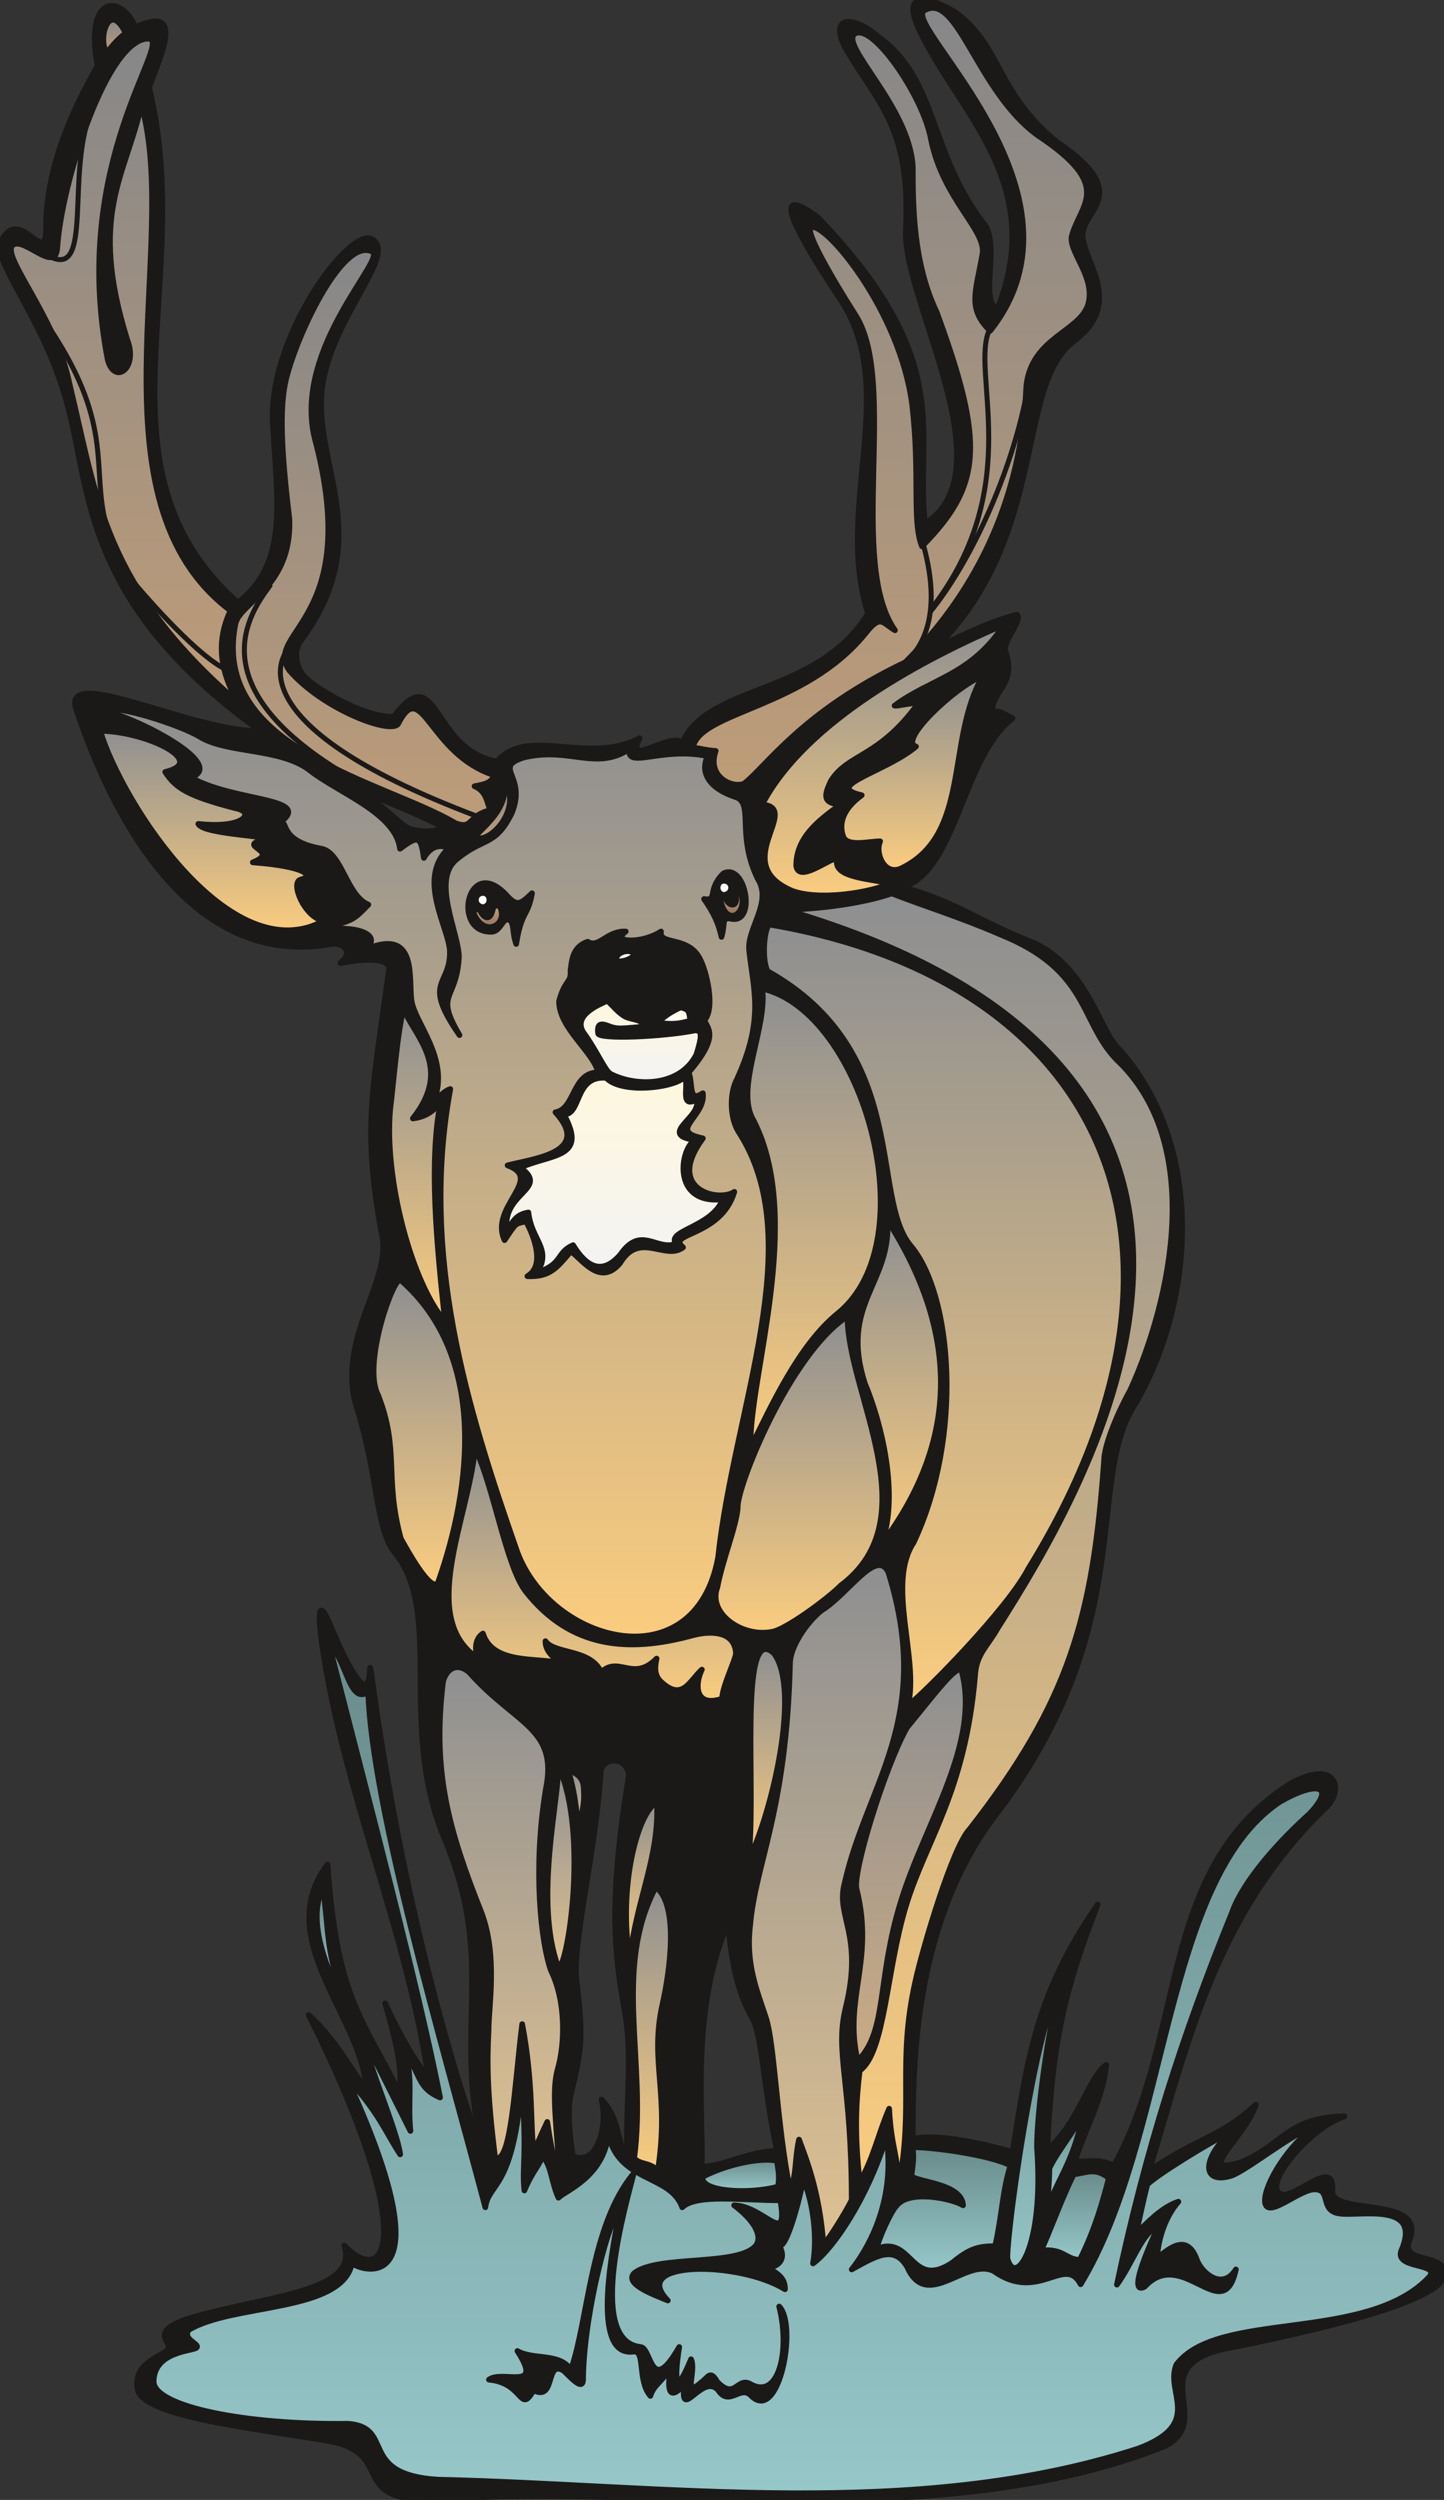 <svg xmlns="http://www.w3.org/2000/svg" xml:space="preserve" width="72.09mm" height="471.458" fill-rule="evenodd" stroke-linejoin="round" stroke-width="28.222" preserveAspectRatio="xMidYMid" version="1.2" viewBox="0 0 7209 12474"><rect x="0" y="0" width="7209" height="12474" fill="#333333" stroke="none"/><defs class="ClipPathGroup"><clipPath id="a" clipPathUnits="userSpaceOnUse"><path d="M0 0h7209v12474H0z"/></clipPath></defs><g class="SlideGroup"><g class="Slide" clip-path="url(#a)"><g class="Page"><g class="com.sun.star.drawing.ClosedBezierShape"><path fill="none" d="M-1-2h7213v12480H-1z" class="BoundingBox"/><defs><linearGradient id="b" x1="3605" x2="3605" y1="12475" y2="-2" gradientUnits="userSpaceOnUse"><stop offset="0" style="stop-color:#1b1918"/><stop offset="1" style="stop-color:#1b1918"/></linearGradient></defs><path d="m4671 3234 115-56 106-47 49-20 48-18 45-14 44-12 2 2 2 4 1 3v8l-1 5-3 9-4 11-5 11-13 24-14 26-13 25-5 12-4 12-3 11-1 6v5l10 31 5 28 3 25-1 22-3 20-5 17-7 17-8 15-37 61-8 17-7 18-5 21-3 23 7-3 6-1 6-1h16l5 2 5 1 12 5 13 7 34 18-44 40-41 49-36 54-33 60-59 128-55 133-55 128-30 59-32 53-34 48-39 39-21 17-22 14-23 12-25 9 93 27 82 30 77 33 74 36 154 75 87 40 99 41 48 27 43 31 39 34 35 36 31 38 28 39 49 79 77 147 18 31 17 27 17 23 9 10 9 9 73 91 63 98 52 103 43 108 33 111 24 114 15 116 7 117-2 118-10 119-19 117-25 116-34 113-40 110-47 107-54 102-43 76-32 85-24 92-18 100-59 470-54 276-42 148-54 154-69 160-86 165-106 172-128 178-70 103-62 108-53 109-46 111-39 112-32 112-48 221-28 210-15 195-6 315 21-4 23-2 52-2 57 4 63 7 67 11 70 14 145 38 55-327 31-151 39-147 50-147 64-148 83-154 103-161-102 285-40 135-34 136-27 143-21 155-16 173-12 195 27-24 25-26 24-28 21-30 40-63 35-64 63-115 15-23 15-21 15-16 7-7 8-5-3 30-6 31-15 62-20 62-23 61-48 120-22 57-19 55 9 2 9 1 9 1h10l45-2h25l13 1 14 2 14 3 15 4 15 5 16 8 64-128 53-130 83-265 129-526 78-248 50-118 58-112 70-107 84-99 99-92 116-83 43-21 38-14 33-8 15-2 13-1 13 1 11 1 10 3 10 4 8 5 7 5 6 6 4 7 4 8 3 8 2 9 1 9v9l-1 10-2 10-2 10-8 19-12 19-15 18-18 17-97 100-88 103-79 105-73 107-125 219-103 225-87 230-76 235-143 478 85-56 74-43 128-65 58-31 59-35 62-44 67-56-12 30-16 31-40 62-79 108-14 22-9 18-3 7-1 7v6l1 2 2 2 2 2 2 2 3 1 3 1 8 1h11l29-5 39-10 37-17 33-17 57-37 101-74 26-16 27-16 30-14 33-12 36-11 40-8 45-5 51-2-35 14-36 19-36 23-35 27-35 29-32 32-31 32-28 33-24 32-19 31-15 29-10 27-3 11v21l3 9 2 4 2 4 3 3 4 3 8 4 10 4h8l8-2 18-5 19-8 21-10 85-46 20-9 18-5 8-2 8-1 7 1 6 2 6 3 5 4 4 6 3 8 2 9 1 11-1 29 2 10 4 10 7 8 9 8 11 6 12 6 30 9 34 8 38 6 80 11 40 7 36 10 33 11 14 8 13 8 11 9 9 11 7 12 5 13 2 15-1 16-3 19-7 20-4 11-3 11-1 9 1 8 2 8 4 7 4 6 6 5 7 5 7 4 17 7 39 11 40 12 18 8 8 5 7 5 7 5 5 7 4 7 3 8 2 10v10l-2 11-3 13-9 13-12 14-17 14-19 13-49 27-60 27-145 53-168 50-350 84-276 58-65 20-26 11-23 12-19 13-17 13-13 14-11 15-8 15-6 16-5 16-2 17-2 33 3 35 7 70 1 34-1 17-2 16-4 16-5 16-8 16-10 14-13 15-15 13-19 13-22 13-214 75-221 61-228 47-232 35-477 41-482 11-944-17-443-3-410 17-72-2-58-6-47-10-19-7-17-7-15-9-14-9-11-9-10-10-17-22-14-24-24-49-15-24-18-24-10-11-13-11-14-10-16-10-39-18-50-15-591-99-144-32-64-18-57-19-48-20-38-23-15-11-12-13-8-12-6-13-3-25-1-12 1-11 2-10 2-10 3-9 4-9 10-16 11-15 14-13 14-12 15-10 15-10 29-16 23-14 8-7 3-3 2-3 2-4v-4l1-3-1-4-1-4-1-4-4-7-8-17-4-8-1-5-1-4v-9l1-5 2-5 2-5 4-5 4-5 6-6 15-11 20-11 26-12 32-12 566-139 56-18 50-21 42-22 18-13 17-13 13-14 12-15 8-16 7-17 3-18 1-19-2-20-6-21 39 35 19 13 18 10 17 7 17 4 15 1 14-2 13-6 12-10 10-13 9-16 6-20 5-24 3-27 1-31-6-75-15-90-26-107-38-124-116-301-175-375 54 53 47 55 42 54 37 52 61 91 25 35 11 14 11 12-9-68-18-69-24-68-29-70-131-280-28-71-23-70-15-71-8-70 3-70 6-35 9-35 13-35 16-35 20-35 24-34 22 224 28 181 35 147 42 124 49 111 55 108 131 249 2-67-1-35-3-41-8-52-13-66-51-191 19 40 49 97 33 60 36 62 39 59 40 53-51-280-65-272-152-533-151-533-63-272-50-278-7-62-4-48v-33l2-10 1-4 1-3 1-2h1l1-1h1l1-1 1 1h1l2 1 2 2 3 3 7 9 8 13 9 18 20 49 74 158 28 51 23 34 10 12 9 9 7 6 7 3h3l3 1 2-1 3-1 2-1 2-2 4-5 3-5 2-7 4-16 3-31v-10l1-4v-1l1 1 1 3 2 14 135 818 156 696 151 544 66 205 56 156-26-116-18-109-18-202 2-365-1-179-5-92-11-94-17-99-24-102-34-109-44-114-39-106-30-106-21-105-14-103-14-202-2-193-4-180-5-85-10-80-16-76-23-71-31-65-20-31-22-29-17-25-14-28-13-31-10-34-19-76-16-88-40-212-29-123-39-135-11-64-3-63 3-60 8-59 12-58 15-56 37-108 37-102 30-98 9-47 4-45-1-45-4-23-5-21-28-180-16-155-6-142 3-136 12-141 19-155 54-389 1-6 1-5-1-5-1-5-1-4-2-4-3-4-4-3-4-4-4-3-11-5-14-4-15-3-17-1-19-1-43 1-50 6-55 10 12-11 8-11 7-9 2-5 2-4 1-5 1-4v-8l-1-4-1-3-2-4-1-3-3-3-2-3-3-3-3-2-7-5-8-4-9-2-9-3-10-1h-10l-132 15-124-6-117-23-110-41-102-55-95-68-89-79-82-89-75-96-68-102-63-105-57-108-95-214-74-200-5-20v-16l1-7 2-7 3-5 4-5 5-5 5-3 14-6 17-3 20-1 47 4 57 10 136 36 318 91 157 34 72 10 67 3-156-120-136-117-118-115-100-113-85-110-71-109-58-106-48-103-39-102-31-98-46-189-75-345-48-154-58-141-62-127-59-112-52-97-38-80-12-34-7-29-1-13 1-11 2-11 4-9 9-16 8-13 9-10 9-8 9-6 9-4 9-2 10-1 9 1 9 2 9 4 9 4 18 10 16 12 31 22 13 7 6 2 6 2h3l2-1 2-1 3-1 2-1 2-2 3-6 3-8 3-10 2-27 1-65 5-64 8-63 12-62 30-119 39-113 42-103 44-92 76-142-9-63-5-54 1-47 4-40 9-32 5-14 6-12 7-10 8-8 8-8 8-5 9-4 9-2 10-1h9l10 2 10 3 10 5 10 6 10 7 10 8 19 21 17 25 15 30 43-18 34-10 14-1 13-1 11 2 9 3 8 5 6 6 5 7 3 9 2 9 2 11-1 25-5 28-7 30-21 65-49 130 37 183 21 181 8 179-1 178-35 681-2 162 8 158 20 153 35 149 53 145 75 139 99 134 126 129 43-38 37-40 31-43 25-44 20-47 15-49 11-52 8-53 6-115-3-124-18-277-1-83 8-84 17-85 23-85 30-83 35-81 38-78 42-72 43-67 44-60 43-52 42-43 39-33 18-12 18-10 16-6 14-3h7l7 1 6 1 5 3 11 8 9 9 6 11 3 12 2 14-1 15-3 16-5 17-14 38-20 42-52 96-59 109-58 121-25 63-21 66-16 66-9 69-1 70 4 71 22 142 29 143 24 147 7 76 1 77-7 80-14 81-25 84-37 87-49 90-64 93-5 10-3 10-3 11-3 11-1 11v22l2 12 2 11 3 11 4 11 4 11 5 11 7 10 7 10 7 10 19 16 21 17 51 34 57 34 62 32 64 28 62 21 30 8 28 5 27 3h24l39-47 18-18 16-13 15-10 15-7 13-3 13-1 12 3 12 5 11 7 11 9 22 24 21 30 49 71 28 37 33 36 37 34 44 29 24 12 26 11 27 8 30 7 14-16 16-14 16-12 17-9 17-9 19-6 39-9 42-5h44l93 5 98 7 50 2 50-1 50-4 50-9 49-15 47-22-10 24-3 10-1 8v9l1 3 1 2 2 1 2 2 2 1 2 1h15l8-2 17-5 20-7 44-16 22-8 22-6 21-4 9-1h10l8 1 8 2 7 3 6 5 14-27 16-25 18-23 20-21 45-39 52-33 57-30 62-27 133-53 138-59 70-34 67-39 65-46 62-54 57-62 52-72-26-102-17-102-7-103-1-104 12-207 19-206 13-202-1-99-8-96-16-95-27-93-38-90-53-86-107-168-55-93-45-86-15-36-9-31-2-12-1-11 1-4 1-4 2-3 2-3 3-2 4-1h9l11 2 15 5 37 21 50 35 120 131 99 122 83 116 66 108 52 102 39 98 29 92 19 89 11 86 6 84 2 164-2 164 9 171 36-27 31-29 26-33 21-35 17-38 12-40 9-43 6-45v-94l-10-101-19-104-26-107-130-424-51-186-14-81-4-71 2-176-5-76-9-69-12-63-15-58-18-54-21-49-22-47-25-45-54-88-121-187-14-30-9-26-5-22-1-9v-9l1-8 2-6 3-6 4-6 4-4 5-3 6-3 6-2 8-1h7l9 1 8 1 19 5 21 9 21 11 23 14 23 16 24 20 52 41 45 45 38 49 34 51 29 54 27 56 47 119 46 126 54 131 32 67 37 67 43 68 49 68 6 11 5 12 8 26 5 28 2 30v63l-4 63-2 61v27l2 26 5 22 3 11 4 9 5 8 6 7 6 7 8 5 39-116 24-109 11-103-2-99-12-93-22-90-30-86-36-84-363-617-12-29-9-26-6-23-2-19v-9l2-7 1-7 3-6 3-5 5-5 5-4 5-3 7-2 7-1 8-1h8l19 3 22 5 24 8 27 12 60 31 41 31 36 34 31 35 28 36 48 76 45 81 48 85 59 88 35 45 40 46 47 46 53 47 63 45 50 41 39 38 28 35 10 16 8 16 7 15 4 15 3 14 1 13-1 14-1 12-3 13-4 12-10 23-25 44-25 43-9 22-4 11-2 12v12l1 13 5 27 9 29 11 30 25 64 11 34 10 35 8 35 3 36-2 37-3 18-4 19-7 18-8 19-10 18-13 18-32 37-42 37-27 21-24 25-22 28-20 31-34 68-29 79-47 180-45 205-57 222-38 114-46 115-57 115-69 114-82 111-99 108Zm-2889 703 241 102 80 35 79 38 5 3 4 4 3 3 1 2v1l1 2v1l-1 2v1l-1 1-1 2-2 2-3 2-4 2-11 3-12 3-15 1-15 1-17-1-17-1-16-2-16-4-15-4-14-5-5-3-6-3-20-15-20-17-46-40-64-51-42-31-51-34Zm1218 4895-14 162-21 162-47 307-36 260-6 102 1 43 4 37 16 158 2 62-1 56-5 57-9 60-34 153-3 12-2 14-3 33-1 38 1 43 3 43 4 44 5 42 6 38 11 4 10 3 9 2h10l9-1 9-2 9-3 8-4 8-5 7-5 7-7 7-8 12-18 11-20 9-23 7-25 5-27 3-27 2-29-1-29-3-29-6-29 17 18 13 19 12 19 10 19 8 19 7 19 12 37 19 73 6 17 6 17 8 17 9 16 2-216 6-186 1-86-2-84-7-84-13-86-18-107-14-108-10-115-4-127 4-142 11-163 22-188 32-217-4-18-2-7-3-7-4-7-4-6-4-5-5-4-5-4-5-4-5-3-6-2-5-2-6-2-6-1h-17l-12 2-11 4-10 6-4 3-5 4-3 3-4 5-3 4-3 5-2 5-2 6Zm879 1901h-26l-26 3-50 9-50 12-47 15-92 26-43 9-21 3-21 1-1-537 11-168 23-173 17-86 22-85 28-84 32-81 10 96 12 83 14 70 16 60 17 51 17 43 18 38 18 34 9 18 7 22 14 53 12 67 11 80 28 191 41 230Z" style="fill:url(#b)"/><path fill="none" stroke="#1B1918" d="M4671 3234c160-79 292-139 407-167 25 28-61 121-61 174 61 178-56 186-66 315 38-13 48 0 104 28-252 196-279 762-549 843 262 69 384 173 666 282 267 135 321 447 420 531 416 473 383 1230 79 1760-262 389 30 1115-715 2076-401 544-399 1260-399 1596 107-23 302 10 498 66 74-465 117-790 425-1235-158 409-227 668-252 1222 149-117 211-368 295-422-15 163-111 336-156 478 45 15 108-18 194 25 369-673 214-1487 884-1908 242-130 267 51 163 132-541 532-676 1159-871 1802 243-168 343-158 533-330-53 162-315 360-74 287 206-84 229-224 516-229-183 61-429 366-307 391 78 5 264-188 246-15 5 122 472 18 386 241-56 130 211 53 168 193-74 145-836 300-1105 353-391 97-33 356-285 483-1118 447-2609 185-3651 267-422 7-198-216-493-287-303-59-945-117-983-260-31-139 132-170 152-205 20-38-99-82 94-150 389-117 859-130 785-366 212 219 374-46-178-1151 152 138 231 313 288 366-25-360-473-747-194-1116 48 667 169 756 362 1144 0-96 18-134-74-452 0 0 109 244 216 371-114-757-423-1413-532-2168-25-183-10-221 51-68 230 536 176 101 194 208 155 1159 432 2074 564 2419-163-635 68-950-196-1581-238-566 0-1128-251-1432-97-125-76-376-197-752-79-346 197-617 131-849-92-518-46-683 38-1298 15-60-89-71-242-40 68-59 17-97-36-97-726 137-1115-668-1283-1171-73-226 582 115 920 110-892-641-846-1198-963-1627-112-427-385-724-330-818 89-180 216 125 223-51-7-345 173-675 257-823C421-25 601-33 677 136c249-117 125 143 67 300 241 980-310 1902 444 2571 249-196 198-486 175-882-33-432 379-993 494-932 135 79-222 406-252 772-28 379 272 737-110 1241-28 53-17 122 26 172 91 84 321 206 445 198 224-297 186 168 516 224 147-180 460 20 711-117-74 153 152-33 213 23 133-297 668-229 928-644-173-538 170-1130-150-1585-117-177-402-617-99-391 691 722 482 1059 533 1527 412-262-107-1108-96-1458 27-516-135-633-300-912-87-168 38-168 165-58 297 213 249 581 533 942 69 117-30 368 59 416 251-632-196-980-391-1397-77-164 5-186 177-88 234 165 206 401 511 650 372 251 146 330 129 454-10 130 215 343-38 536-302 216-127 973-696 1536Zm0 0Z"/><path fill="none" stroke="#1B1918" d="M1782 3937c220 94 288 120 400 175 61 41-104 49-157 13-54-38-94-91-243-188Zm0 0Zm1218 4895c-28 432-152 895-119 1073 28 254 28 302-31 546-18 58-7 213 10 307 112 53 178-129 143-282 94 99 73 206 127 290-5-315 30-508-13-742-51-284-79-544 23-1167-15-99-125-84-140-25Zm0 0Zm879 1901c-140 0-267 78-376 78 10-238-58-787 132-1214 23 277 74 389 122 475 48 87 53 333 122 661Z"/></g><g class="com.sun.star.drawing.ClosedBezierShape"><path fill="none" d="M3458 39h1983v3879H3458z" class="BoundingBox"/><defs><linearGradient id="c" x1="4449" x2="4449" y1="3916" y2="40" gradientUnits="userSpaceOnUse"><stop offset="0" style="stop-color:#be9c78"/><stop offset="1" style="stop-color:#868789"/></linearGradient></defs><path d="m4613 53 15-7 16-5 14-1 15 2 14 5 14 7 14 10 14 13 28 31 28 39 59 96 66 111 76 116 42 56 47 54 50 50 55 45 66 47 55 42 43 39 32 37 24 34 9 16 7 15 5 15 3 15 2 15v14l-1 13-1 14-7 26-10 26-12 27-25 53-11 29-9 29-1 8v8l3 17 5 17 6 18 39 81 18 45 8 23 6 24 4 24 1 25-1 25-6 25-5 13-5 11-15 23-18 20-20 20-98 76-25 21-25 23-23 25-21 27-19 31-15 34-12 38-7 42-8 123-15 118-20 112-26 108-30 102-34 98-79 180-91 162-98 143-102 126-102 108-177 93-149 93-124 90-102 86-84 78-67 68-55 56-24 23-22 18-5 2-6 2-13 2h-14l-14-2-15-4-15-5-14-8-13-9-12-12-11-13-9-14-3-8-3-9-2-9-2-9v-21l2-22 7-24h-13l-17-3-37-6-47-9 5-16 8-16 10-14 13-14 15-14 17-13 40-25 102-48 122-51 134-61 69-35 70-40 68-46 67-51 63-59 59-66 26-29 10-11 10-8 9-5 4-2 4-2 4-1h7l4 1h4l3 2 7 3 8 5 8 5 17 13 22 14-21-33-18-36-29-80-20-91-13-98-9-216 2-228 4-229-5-215-10-99-16-91-24-80-16-37-18-33-95-154-79-139-29-57-19-46-6-18-2-7-1-7v-6l1-4 1-2 1-1 1-2 1-1 3-1 4-1h4l4 1 11 3 11 6 28 20 32 28 36 38 38 45 82 112 82 136 74 154 32 83 27 85 22 88 15 88 12 125 6 115 3 197 1 83 4 73 3 32 5 30 6 27 9 24 52-55 46-54 40-54 33-53 27-55 20-56 14-59 7-62 2-67-6-72-11-77-18-84-54-192-79-229-21-46-18-47-29-95-21-97-14-95-9-93-5-90-2-161-7-55-13-55-18-55-24-54-55-104-60-96-57-85-44-71-14-29-5-13-3-12-1-10 1-9 1-5 2-3 2-4 3-3 4-2 5-3 4-1 5-1h10l12 2 11 4 13 7 27 18 28 26 30 31 30 36 31 41 58 90 51 96 22 48 18 47 14 45 10 42 13 55 16 51 19 48 21 45 44 82 46 72 42 64 33 57 12 26 8 25 3 12 1 12v11l-1 11-25 129-8 52-3 23v43l3 20 5 19 8 19 10 20 13 19 16 20 19 20 47-64 38-66 31-66 22-66 16-67 9-66 3-67-2-66-20-131-37-128-50-123-58-117-129-213-118-172-46-69-31-54-9-22-4-18-1-7 2-6 3-6 4-4Z" style="fill:url(#c)"/><path fill="none" stroke="#1B1918" d="M4613 53c167-101 261 399 567 622 389 257 211 343 170 506-12 81 122 203 82 340-44 135-282 165-308 404-28 669-336 1113-605 1380-513 244-692 518-804 605-56 25-188-31-142-163-28 0-114-18-114-18 38-180 559-195 862-569 76-96 83-53 147-15-236-335 13-1230-193-1566-132-208-257-426-226-444 63-36 444 409 505 885 41 348-2 582 49 706 297-302 317-505 73-1169-117-244-119-529-119-724-15-295-361-602-292-663 86-66 345 310 383 526 61 299 277 452 257 571-36 201-74 272 38 384 547-686-440-1522-330-1598Z"/></g><g class="com.sun.star.drawing.ClosedBezierShape"><path fill="none" d="M515 97h115v168H515z" class="BoundingBox"/><defs><linearGradient id="d" x1="572" x2="572" y1="262" y2="97" gradientUnits="userSpaceOnUse"><stop offset="0" style="stop-color:#be9c78"/><stop offset="1" style="stop-color:#868789"/></linearGradient></defs><path d="m628 166-14 9-13 12-14 13-12 13-24 27-18 23-4-7-4-8-3-8-2-8-3-19-1-19 1-19 3-18 5-18 6-15 4-6 4-6 5-5 5-4 5-3 6-2h5l6 1 7 2 6 4 7 6 7 7 15 20 15 28Z" style="fill:url(#d)"/><path fill="none" stroke="#1B1918" d="M628 166c-36 23-75 72-95 97-48-69 12-268 95-97Z"/></g><g class="com.sun.star.drawing.ClosedBezierShape"><path fill="none" d="M54 192h1135v3314H54z" class="BoundingBox"/><defs><linearGradient id="e" x1="621" x2="621" y1="3503" y2="192" gradientUnits="userSpaceOnUse"><stop offset="0" style="stop-color:#be9c78"/><stop offset="1" style="stop-color:#868789"/></linearGradient></defs><path d="m706 523 30 137 17 149 5 326-27 708 2 177 11 173 23 168 37 160 54 151 74 139 46 65 51 61 58 57 64 53-15 36-12 34-8 34-6 33-3 32v32l2 30 4 30 6 28 7 27 18 52 21 47 22 42-223-212-92-103-80-99-70-98-59-97-52-95-44-95-71-190-54-193-95-406-15-63-19-62-49-120-55-112-56-101-49-88-35-70-10-29-3-12-1-10 1-10v-4l2-4 2-3 2-3 3-3 3-2 6-2 6-2h7l7 1 7 1 8 3 17 6 70 38 17 8 16 7 8 2 7 2h13l6-2 6-2 4-4 4-5 4-7 2-8 2-9 1-12 7-65 11-74 34-163 48-174 60-172 69-155 36-68 38-59 39-48 19-20 20-16 20-13 19-9 20-5 19-1 5 2 4 2 4 3 2 4 2 4v19l-3 17-6 20-18 49-121 319-64 229-25 130-19 142-10 151 1 161 13 171 28 180 8 22 4 8 5 8 5 7 5 5 5 5 6 3 6 2 6 2h5l6-1 6-1 5-2 6-3 5-4 5-5 4-6 5-6 3-7 4-8 3-8 4-18 1-21-1-23-5-24-9-26-56-214-16-94-10-87-4-80 2-74 6-70 11-65 138-488Z" style="fill:url(#e)"/><path fill="none" stroke="#1B1918" d="M706 523c199 697-280 1980 445 2524-91 191-23 351 36 457-672-584-702-1019-840-1588-68-338-357-653-279-696 58-33 211 147 218 15C307 909 538 181 745 193c116 20-398 617-207 1603 35 127 153 41 97-101-194-623-10-811 71-1172Z"/></g><g class="com.sun.star.drawing.ClosedBezierShape"><path fill="none" d="M1162 1247h1310v2872H1162z" class="BoundingBox"/><defs><linearGradient id="f" x1="1816" x2="1816" y1="4116" y2="1247" gradientUnits="userSpaceOnUse"><stop offset="0" style="stop-color:#be9c78"/><stop offset="1" style="stop-color:#868789"/></linearGradient></defs><path d="m1857 1255 3 2 3 2 2 3 1 3 1 4-1 5-2 11-5 13-7 15-20 36-127 211-69 138-30 75-24 78-18 80-9 83 2 83 13 85 38 162 22 144 9 126-3 110-13 95-20 83-25 71-29 62-107 176-8 17-6 17-5 16-1 16 1 17 4 17 7 17 11 18 33 35 37 34 39 32 41 29 84 53 85 42 78 31 35 11 32 7 27 4h23l9-1 8-2 6-4 3-2 2-2 22-38 10-14 10-11 10-7 9-5 5-1 5-1h9l10 3 9 5 10 7 10 9 21 23 23 28 54 68 32 36 36 36 41 35 46 32 52 28 59 23-7 11-4 5-4 5-4 4-4 4-5 3-5 3-6 3-6 3-15 5-19 4-22 4 12 6 10 6 8 7 8 8 6 7 5 9 5 8 4 9 6 16 5 17 5 14 3 6 4 6-21 6-17 6-15 7-12 8-10 7-9 8-15 14-6 6-7 5-3 2-4 2-4 1-4 2h-4l-5 1-5-1h-6l-13-3-15-5-733-343-89-57-81-62-71-69-58-76-24-41-20-43-16-45-12-48-6-49-2-53 4-55 9-57 3-10 5-10 12-19 16-20 19-19 45-44 48-50 24-29 23-32 21-36 19-40 15-44 11-49 7-55 1-60-25-238-12-188-1-77 3-68 5-60 9-52 11-44 15-49 40-111 52-117 59-115 32-53 33-48 33-42 33-35 17-14 16-12 16-10 16-7 16-4 15-1 15 2 14 5Z" style="fill:url(#f)"/><path fill="none" stroke="#1B1918" d="M1857 1255c82 30-392 475-287 927 247 918-260 968-125 1164 168 193 501 318 542 267 122-242 152 152 483 256-20 33-35 43-101 54 66 28 61 91 81 119-119 28-86 99-175 66-359-211-1228-371-1099-998 27-107 279-180 269-517-43-355-48-553-21-683 46-216 283-728 433-655Z"/></g><g class="com.sun.star.drawing.ClosedBezierShape"><path fill="none" d="M3804 3116h1211v1354H3804z" class="BoundingBox"/><defs><linearGradient id="g" x1="4409" x2="4409" y1="4467" y2="3116" gradientUnits="userSpaceOnUse"><stop offset="0" style="stop-color:#facc7f"/><stop offset="1" style="stop-color:#8e8f91"/></linearGradient></defs><path d="m5013 3117-31 45-32 40-33 35-34 31-34 28-34 25-70 43-141 73-70 38-34 22-34 24h10l13-1 33-6 17-3 18-2 15-1h7l6 1-37 48-35 42-34 36-34 31-32 26-30 24-58 38-53 31-47 31-21 17-20 19-19 21-17 24-9 21-8 20-3 10-3 9-1 9v4l1 5v4l1 3 2 4 2 4 2 3 3 3 3 3 4 2 5 3 5 2 12 4 15 2 18 2-42 31-40 31-38 34-17 17-16 18-15 19-14 19-11 20-10 22-8 22-6 23-4 24-1 26 2 7 2 7 3 5 3 4 4 4 5 2 5 2h19l14-3 15-5 17-7 65-33 28-14 12-4 5-2 5-1-1 8-1 7v7l1 6 2 6 2 6 3 6 3 5 5 5 4 4 12 9 14 7 16 7 19 6 20 6 47 10 116 19-3 3-5 3-14 6-19 7-23 7-57 14-68 12-74 8-77 2-38-2-36-4-35-6-33-9-29-13-25-14-21-14-18-16-14-15-12-16-9-17-6-17-4-17-3-17v-18l1-17 6-35 10-34 21-63 8-28 3-13 1-12v-11l-2-10-3-9-7-8-8-7-11-5-15-4-17-3 46-77 53-75 61-72 66-69 73-67 77-64 164-119 172-107 173-95 168-83 155-69Z" style="fill:url(#g)"/><path fill="none" stroke="#1B1918" d="M5013 3117c-165 254-367 269-547 404 20 3 89-17 119-12-198 274-350 249-437 388-25 56-54 112 49 117-113 81-222 166-222 306 12 86 156-31 204-38-18 84 91 96 262 124-28 28-315 97-482 41-329-135 49-413-154-433 220-419 816-730 1208-897Z"/></g><g class="com.sun.star.drawing.ClosedBezierShape"><path fill="none" d="M4200 3370h710v973h-710z" class="BoundingBox"/><defs><linearGradient id="h" x1="4554" x2="4554" y1="4341" y2="3371" gradientUnits="userSpaceOnUse"><stop offset="0" style="stop-color:#facc7f"/><stop offset="1" style="stop-color:#8e8f91"/></linearGradient></defs><path d="m4908 3371-32 61-25 65-20 67-17 68-49 278-15 66-17 64-22 61-27 58-34 52-42 48-25 21-27 20-29 18-32 17-8 3-7 2-7 1h-7l-7-1-6-1-7-1-5-3-6-2-5-4-6-4-4-4-9-10-7-11-7-12-4-13-4-14-2-13v-27l3-12 2-6 2-5-103 8h-13l-13-1-12-1-11-3-10-3-4-3-4-2-4-3-3-4-3-4-3-4-4-13-4-14-1-13-1-13 1-14 2-13 3-14 5-13 6-13 8-13 9-13 11-13 11-13 14-13 15-13 16-12-32-9-12-4-9-5-6-5-2-3-2-2-1-3-1-3v-2l1-3 1-3 1-3 5-6 6-6 8-6 21-14 25-14 134-67 71-40 33-22 30-23-4-1-4-2-3-2-2-3-2-2-2-3-1-4v-12l2-9 4-10 5-11 15-24 20-26 52-57 63-59 67-54 67-45 30-17 28-13Z" style="fill:url(#h)"/><path fill="none" stroke="#1B1918" d="M4908 3371c-188 318-56 797-413 964-83 33-127-81-101-137-56 0-158 28-183-20-27-71 0-144 91-210-202-45 120-116 271-243-93-26 195-299 335-354Z"/></g><g class="com.sun.star.drawing.ClosedBezierShape"><path fill="none" d="M494 3534h3345v4633H494z" class="BoundingBox"/><defs><linearGradient id="i" x1="2166" x2="2166" y1="8165" y2="3535" gradientUnits="userSpaceOnUse"><stop offset="0" style="stop-color:#facc7f"/><stop offset="1" style="stop-color:#8e8f91"/></linearGradient></defs><path d="m2172 5477 10-37 5-36v-36l-3-34-6-34-9-33-11-32-12-31-55-113-23-50-8-23-5-21-3-23-1-25-2-56-5-58-5-28-7-25-4-12-6-11-6-11-8-9-8-8-9-7-11-6-12-4-13-3-15-1h-16l-18 2-40 10-47 18 14-11 6-6 4-5 4-6 3-5 2-6 1-5v-6l-1-5-2-5-2-5-4-4-5-5-5-4-7-4-15-8-20-6-23-5-27-4-31-2h-35l-81 6 97-29 32-10 13-5 12-5 10-6 10-6 10-7 10-8 22-21 28-28-10-5-9-6-18-13-16-17-15-19-14-21-13-22-25-46-24-45-12-21-14-19-14-16-15-13-8-6-9-4-9-4-9-2-39-9-33-10-28-10-22-12-17-12-14-12-10-12-8-12-17-35-2-3-2-2-2-1-3-1h-7l-4 2-5 2 16-12 12-11 9-10 6-9 2-5 2-4v-8l-1-4-1-3-2-4-3-3-7-7-9-6-11-6-13-5-31-10-37-10-185-42-98-30-46-19-43-21 16-7 13-7 8-9 3-4 3-5 1-5 1-5v-5l-1-6-4-11-6-12-10-12-11-13-29-27-36-27-41-27-95-54-100-47-93-35-41-13-35-7 8-3 9-2 23-1 27 1 31 4 71 15 78 21 79 25 73 27 63 26 25 13 20 12 27 14 30 11 32 10 34 9 147 27 75 14 73 18 35 12 33 14 31 16 28 20 59 41 67 42 144 87 65 48 30 25 26 27 22 28 17 29 7 16 6 15 4 16 3 17 30-22 13-8 11-7 10-4 9-3 4-1h7l3 1 3 1 3 2 3 3 2 3 3 3 2 4 4 10 3 12 3 15 6 37 9-15 10-12 9-10 10-7 10-6 10-4 9-3 9-2h9l8 1 7 1 6 2 6 2 4 2 4 3 1 1 1 1-14 14-12 15-10 15-9 16-8 16-5 16-8 34-3 34 1 36 4 35 7 35 18 70 21 65 17 59 6 26 3 24-1 31-3 27-6 23-7 21-16 36-7 18-6 17-3 19-1 21 3 23 8 27 12 31 18 36 25 42 32 48-21-38-16-31-11-28-8-23-3-21-1-18 2-17 4-16 29-73 7-25 6-28 6-33 3-38-2-24-4-27-14-61-34-138-6-35-4-35-1-33 1-32 6-30 4-14 6-13 7-13 8-12 10-11 11-10 25-20 23-16 42-25 69-35 15-8 15-10 14-12 14-14 15-17 14-21 15-24 15-29 12-34 6-30 2-27-1-25-3-22-5-19-12-33-5-14-3-13v-11l1-6 2-5 3-5 4-5 6-5 7-4 19-10 26-9 42-9 39-5 38-1h36l68 6 64 8 61 6h30l30-2 29-6 30-9 31-13 31-18-1 9v8l1 6 2 6 3 5 4 3 6 3 6 2 7 2h26l47-6 59-8 69-6 38-1 40 1 41 4 43 8-5 8-3 10-4 11-2 12-1 13 1 13 3 14 4 14 7 15 10 14 12 14 15 14 19 14 23 13 26 12 30 12 9 3 7 3 7 5 6 5 5 6 4 7 3 7 3 8 4 18 3 20 2 49 3 57 8 66 7 36 11 38 14 39 18 42 6 11 6 11 4 11 3 11 4 23v22l-2 23-5 23-6 22-8 23-32 90-6 21-5 22-2 21v21l19 140 7 70 3 72-1 38-3 39-6 41-9 44-12 46-15 48-44 108-6 12-6 14-4 15-4 16-3 16-2 17-1 18v36l2 18 3 18 3 18 5 17 6 16 7 15 8 15 58 105 43 112 28 117 16 122 5 127-5 130-32 272-115 567-58 288-42 285-28 106-19 47-22 42-24 38-27 33-29 29-32 26-33 21-34 18-37 13-37 10-38 7-40 3h-39l-41-4-80-16-80-28-77-39-72-49-67-59-59-67-49-75-38-82-181-551-77-281-62-286-43-290-19-295 7-302 16-153 24-154-6 2-6 3-5 3-5 3-10 6-8 7-8 6-4 3-4 3-5 2-5 2-5 2-5 1Z" style="fill:url(#i)"/><path fill="none" stroke="#1B1918" d="M2172 5477c66-198-97-368-117-480-18-112 36-376-236-257 84-58 13-127-224-101 168-51 160-38 244-125-109-45-132-259-234-279-228-41-157-153-213-127 186-130-222-104-440-229 193-63-290-310-457-338 76-32 414 79 507 138 138 81 400 53 545 165 140 111 429 213 450 391 89-66 104-66 119 46 48-84 114-56 122-46-158 150 2 391 8 510 5 178-143 145 48 420-127-214-15-168-3-389 0-119-139-384-12-488 139-114 193-63 276-231 77-188-99-226 59-277 228-56 361 69 529-43-18 104 158-13 391 36-25 43-38 144 135 203 99 28 5 185 114 409 74 117-53 246-43 355 20 196 79 341-61 646-35 63-38 187 8 261 355 545-21 1373-102 2125-114 619-831 429-1002-26-254-726-487-1483-335-2312-35 12-46 38-76 43Z"/></g><g class="com.sun.star.drawing.ClosedBezierShape"><path fill="none" d="M499 3646h1119v998H499z" class="BoundingBox"/><defs><linearGradient id="j" x1="1058" x2="1058" y1="4641" y2="3646" gradientUnits="userSpaceOnUse"><stop offset="0" style="stop-color:#facc7f"/><stop offset="1" style="stop-color:#8e8f91"/></linearGradient></defs><path d="m500 3647 42 2 44 5 45 7 44 11 42 12 41 14 37 15 33 17 28 17 21 17 9 8 6 9 4 8 2 9 1 4-1 4-1 4-1 3-2 4-3 4-7 7-11 7-13 6-35 11 10 15 11 14 11 13 12 12 14 12 14 11 17 11 18 10 44 21 53 20 67 20 80 22 17 4 6 2 7 3 5 3 4 4 4 3 2 4 2 4 1 4-1 4-1 4-2 4-3 4-4 4-5 4-6 4-7 4-16 6-21 6-25 4-30 3-33 1-38-1-42-4 2 3 2 2 5 5 8 5 9 4 23 8 28 7 64 11 68 9 62 8 46 6 13 4 3 1 1 1 1 1v1l-1 1-1 1-2 1-6 2-9 2-19 5-6 3-6 2-3 3-2 1-1 2v1l-1 1v3l1 1v2l2 2 2 3 3 3 16 12 7 6 4 4 3 3 2 4 2 4 1 3v4l-1 4-2 5-4 4-5 4-6 5-9 5-22 10 89 9 70 10 52 12 19 6 16 7 11 6 4 3 3 3 3 3 1 3 1 2v4l-1 1v1l-2 3-3 3-3 2-4 2-5 2-12 4-5 2-4 2-3 4-2 4-2 5-1 5-1 6v7l2 15 4 16 5 17 8 18 10 18 11 17 13 17 14 15 15 13 16 12 17 8 9 3 9 2-44 21-44 14-44 9-45 3-45-2-44-7-45-12-44-16-88-45-86-58-83-71-80-80-75-87-71-92-123-189-95-181-35-82-25-73Z" style="fill:url(#j)"/><path fill="none" stroke="#1B1918" d="M500 3647c220 0 546 152 325 205 53 82 116 120 351 181 97 17 51 104-186 78 28 57 425 60 316 83-120 28 96 53-44 109 265 20 310 68 239 86-53 13 18 188 115 206-465 254-1007-588-1116-948Z"/></g><g class="com.sun.star.drawing.ClosedBezierShape"><path fill="none" d="M2373 3890h175v295h-175z" class="BoundingBox"/><defs><linearGradient id="k" x1="2460" x2="2460" y1="4183" y2="3891" gradientUnits="userSpaceOnUse"><stop offset="0" style="stop-color:#be9c78"/><stop offset="1" style="stop-color:#868789"/></linearGradient></defs><path d="m2516 3891 13 23 9 24 6 23 2 24-2 24-4 22-7 23-9 21-11 20-13 18-14 17-15 15-16 13-16 11-16 8-15 5-20 1h-6l-3-1h-2l-1-1-1-1-1-2v-2l1-2 2-4 3-5 5-5 12-13 33-33 18-20 19-23 17-25 15-27 12-29 4-15 3-16 2-16v-17l-1-17-3-18Z" style="fill:url(#k)"/><path fill="none" stroke="#1B1918" d="M2516 3891c84 122-26 271-108 291-127 15 151-100 108-291Z"/></g><g class="com.sun.star.drawing.ClosedBezierShape"><path fill="none" d="M3514 4351h212v326h-212z" class="BoundingBox"/><defs><linearGradient id="l" x1="3619" x2="3619" y1="4674" y2="4351" gradientUnits="userSpaceOnUse"><stop offset="0" style="stop-color:#1b1918"/><stop offset="1" style="stop-color:#1b1918"/></linearGradient></defs><path d="m3612 4358 10-4 10-2h9l9 2 9 3 8 4 8 6 7 7 7 8 6 10 11 20 8 23 6 25 3 25 1 24-3 23-3 10-4 10-4 8-5 8-7 7-7 5-8 4-9 2-10 1-11-2-9-1-8-1h-6l-3 1-2 1-2 1-2 1-1 2-2 2-1 2-1 2-1 5-1 7-1 7-2 17-3 21-3 11-3 12-6-24-7-24-8-22-9-23-11-22-13-23-16-25-17-26 12 2h9l4-1 3-1 3-2 3-1 2-2 1-3 2-2 1-3 2-7 2-8 4-20 3-11 5-12 7-13 8-14 12-14 14-16Z" style="fill:url(#l)"/><path fill="none" stroke="#1B1918" d="M3612 4358c110-54 165 249 41 227-54-12-31 22-51 90-15-68-37-117-87-189 72 11 12-45 97-128Z"/></g><g class="com.sun.star.drawing.ClosedBezierShape"><path fill="none" d="M2336 4406h322v306h-322z" class="BoundingBox"/><defs><linearGradient id="m" x1="2496" x2="2496" y1="4709" y2="4406" gradientUnits="userSpaceOnUse"><stop offset="0" style="stop-color:#1b1918"/><stop offset="1" style="stop-color:#1b1918"/></linearGradient></defs><path d="m2656 4457-8 38-5 15-4 12-10 23-11 20-10 23-11 29-10 40-10 53-4-11-3-12-4-21-5-37-1-8-2-7-2-6-2-5-2-3-1-2-2-2-2-2-3-2-2-1-3-2-3-1h-7l-2 1-2 1-3 1-3 4-4 4-4 4-8 11-8 11-5 6-5 5-6 4-6 4-6 3-4 1-3 1h-19l-18-2-15-4-14-6-12-8-11-10-9-11-8-12-6-13-5-13-3-15-2-14-1-15 1-15 2-14 3-15 4-13 6-13 7-11 7-11 9-9 10-7 11-6 12-4 13-1 14 1 15 4 15 6 16 9 17 13 18 16 19 19 8 9 8 7 7 5 7 4 7 3 3 1 3 1h13l7-2 6-4 7-4 8-5 16-14 20-19Z" style="fill:url(#m)"/><path fill="none" stroke="#1B1918" d="M2656 4457c-20 116-53 87-79 253-23-64-6-112-41-122-26-5-36 53-76 61-212 15-125-402 76-174 46 48 64 36 120-18Z"/></g><g class="com.sun.star.drawing.ClosedBezierShape"><path fill="none" d="M3918 4457h1938v6461H3918z" class="BoundingBox"/><defs><linearGradient id="n" x1="4886" x2="4886" y1="10916" y2="4458" gradientUnits="userSpaceOnUse"><stop offset="0" style="stop-color:#facc7f"/><stop offset="1" style="stop-color:#8e8f91"/></linearGradient></defs><path d="m4485 10916-2-57-4-47-6-41-7-39-16-87-6-55-5-68-19 48-18 47-31 90-16 45-18 45-21 45-24 46-14-170-3-76v-70l5-127 12-113 12-9 10-12 11-13 9-14 18-34 16-40 14-44 13-49 23-109 45-247 27-128 33-124 41-119 48-116 102-243 49-137 44-154 36-176 25-204 2-19 2-18 4-17 5-15 6-15 6-14 15-26 35-52 19-28 19-32 197-324 216-422 98-237 81-250 57-259 27-263-11-265-22-132-33-131-47-128-61-127-76-125-91-121-107-117-125-114-143-109-163-104-386-191-473-166 46-1 57-3 138-14 74-11 76-14 73-17 69-21 256 94 145 53 141 58 78 34 67 36 58 37 49 39 42 39 36 40 31 41 26 41 87 163 22 40 24 39 27 37 32 37 77 83 63 90 50 97 38 102 27 107 17 110 8 112-1 114-9 114-15 114-47 221-65 206-74 182-22 40-22 45-22 48-20 50-18 48-14 45-9 40-2 18-1 16-24 277-34 250-48 229-64 217-85 209-109 210-137 217-170 230-8 9-8 12-18 29-38 80-40 102-40 114-72 231-46 178-27 147-15 132-5 122-1 116-4 239-11 131-23 147Z" style="fill:url(#n)"/><path fill="none" stroke="#1B1918" d="M4485 10916c0-167-36-193-46-394-56 130-76 242-147 366-28-246-18-411 0-556 127-91 132-500 231-823 99-326 295-565 345-1149 6-107 62-145 113-236 450-709 1707-2777-1062-3585 106 0 358-21 533-81 140 55 363 126 542 205 444 178 396 432 579 623 447 419 274 1204 69 1652-56 99-130 271-130 350-56 780-173 1201-671 1839-84 86-232 585-270 755-94 417-5 618-86 1034Z"/></g><g class="com.sun.star.drawing.ClosedBezierShape"><path fill="none" d="M2504 4647h1164v1723H2504z" class="BoundingBox"/><defs><linearGradient id="o" x1="3085" x2="3085" y1="6368" y2="4648" gradientUnits="userSpaceOnUse"><stop offset="0" style="stop-color:#1b1918"/><stop offset="1" style="stop-color:#1b1918"/></linearGradient></defs><path d="m3124 4648-7 5-5 5-4 5-3 4-1 4-1 2v3l1 2v1l1 2 3 2 3 3 4 2 5 1 12 3 15 1 16-1 18-1 20-4 20-4 20-7 21-7 19-10 19-11-1 6v6l1 4 2 5 2 4 4 3 3 3 5 3 10 5 12 4 29 7 32 9 17 6 16 8 16 10 15 12 14 14 12 18 7 13 7 16 14 39 12 44 9 47 3 24 1 23 1 23-2 21-3 20-5 17-3 8-4 8-4 6-5 6 3 8 3 7 9 16 4 10 3 10 2 11 1 13-1 15-4 16-7 19-10 22-14 24-18 27-50 63 4 12 3 12 4 25 2 24 2 11 2 9 2 9 1 4 2 3 2 3 3 2 2 2 3 1 3 1h4l4-1 5-1 5-2 5-2 13-8 1 11v11l-2 10-2 10-7 20-9 18-11 17-11 17-21 29-8 14-3 6-2 6-2 6v6l1 5 2 5 3 5 5 5 7 5 8 4 21 8 30 7-31 46-20 42-7 19-5 18-3 18-1 16 1 15 2 13 4 13 5 12 7 11 8 10 8 9 10 9 11 7 11 6 23 10 25 7 26 3h24l23-3 10-2 10-3 8-4 8-5-15 40-19 34-22 29-25 25-26 22-27 18-27 15-25 13-45 21-18 9-7 4-7 4-4 5-4 4-1 3-1 2v5l1 3 1 3 3 5 5 6 7 7-8 6-9 4-9 4-9 2-9 2-9 1-19-1-20-2-20-4-41-8-21-3-21-1-21 2-10 2-10 3-10 4-10 6-10 6-10 8-10 9-9 11-19 27-19 20-9 8-9 6-9 5-10 4-9 3-8 1-9 1h-9l-9-1-8-2-17-6-16-9-15-10-15-12-28-25-25-23-11-10-11-8-47 54-22 22-11 10-12 8-12 8-13 6-13 6-15 4-16 3-17 3h-39l10-6 9-8 7-8 6-9 5-9 4-10 3-10 2-11 2-22-1-23-3-23-5-23-7-22-7-21-15-35-12-25-5-9-31 8-6 2-5 2-4 2-5 4-4 4-5 5-11 15-36 52-6-15-5-16-2-15-1-14 1-15 1-15 8-28 11-28 13-26 28-51 13-23 11-22 3-11 3-10 2-10v-10l-1-9-3-9-5-9-6-8-9-8-11-7-14-7-16-7 115-27 63-17 30-11 27-13 24-15 10-8 8-9 8-10 6-10 4-10 2-12 1-12-1-13-4-14-6-15-8-16-11-17-29-36 9-2 9-3 7-4 8-4 6-6 7-6 11-13 10-16 10-16 18-36 10-17 10-17 11-16 13-14 7-6 8-6 8-5 9-4 10-3 10-3 11-1 12-1-7-20-9-20-12-21-14-20-66-86-33-45-15-23-13-23-11-23-9-24-5-25-2-25 11-35 6-14 5-12 10-19 9-14 8-11 3-6 2-6 2-7 1-8 1-10-1-11 5-35 4-21 3-10 3-11 5-10 5-10 7-10 8-9 9-8 10-8 13-6 14-6 5 3 5 2 5 2 5 1h10l5-1 5-1 10-3 10-5 20-12 23-13 12-7 13-6 14-5 15-3 16-3h17Z" style="fill:url(#o)"/><path fill="none" stroke="#1B1918" d="M3124 4648c-78 56 79 63 176 0-13 68 128 23 189 127 38 63 83 256 28 315 10 40 83 73-79 261 23 61-3 153 71 104 15 118-181 189 0 225-192 259 81 320 157 267-68 226-344 203-256 277-88 68-217-84-314 78-101 122-193-23-246-58-70 81-103 129-217 124 112-66-7-274-7-274-56 15-44 0-107 94-78-165 201-305 15-373 122-33 425-61 239-265 100-17 82-199 214-199-28-106-196-221-196-355 29-110 62-89 57-153 7-40 5-117 86-144 56 35 94-55 190-51Z"/></g><g class="com.sun.star.drawing.ClosedBezierShape"><path fill="none" d="M3813 4612h1798v3900H3813z" class="BoundingBox"/><defs><linearGradient id="p" x1="4711" x2="4711" y1="8509" y2="4612" gradientUnits="userSpaceOnUse"><stop offset="0" style="stop-color:#facc7f"/><stop offset="1" style="stop-color:#8e8f91"/></linearGradient></defs><path d="m3840 4613 304 66 278 90 250 113 222 133 194 153 163 173 134 189 104 206 71 221 40 235 8 248-26 259-60 270-94 278-129 287-165 293-24 40-29 45-74 99-88 105-95 106-178 184-69 65-44 39 8-45 3-49v-50l-3-52-25-220-10-110-1-53 1-52 6-50 10-47 16-44 11-21 12-20 43-101 36-105 30-107 23-108 17-108 10-108 5-106v-104l-6-101-11-96-16-91-21-85-25-77-29-70-33-61-36-51-19-24-16-27-26-62-21-70-17-78-68-366-27-99-35-100-45-99-57-97-70-95-87-91-104-85-124-79-5-12-5-13-3-15-2-16-3-35 1-36 2-35 6-31 3-13 4-12 5-9 2-3 3-3Z" style="fill:url(#p)"/><path fill="none" stroke="#1B1918" d="M3840 4613c1695 289 2271 1635 1294 3214-105 203-520 622-601 683 56-234-109-605 28-813 250-531 192-1235-13-1479-208-244 3-970-716-1372-29-56-19-206 8-233Z"/></g><g class="com.sun.star.drawing.ClosedBezierShape"><path fill="none" d="M3077 4745h90v54h-90z" class="BoundingBox"/><defs><linearGradient id="q" x1="3121" x2="3121" y1="4796" y2="4745" gradientUnits="userSpaceOnUse"><stop offset="0" style="stop-color:#fff"/><stop offset="1" style="stop-color:#fff"/></linearGradient></defs><path d="m3163 4757 2 2v6l-1 2-1 2-2 2-2 2-4 4-6 4-7 4-7 3-8 3-8 2-8 2-7 1-7 1h-6l-2-1h-3l-2-1-2-1-1-3-2-3-1-3v-6l1-3 1-3 1-2 2-3 2-3 6-4 6-5 7-3 8-3 8-2 8-2h8l8 1 4 1 4 1 3 1 3 2 3 2 2 3Z" style="fill:url(#q)"/><path fill="none" stroke="#1B1918" d="M3163 4757c15 21-65 49-81 37-24-32 55-66 81-37Z"/></g><g class="com.sun.star.drawing.ClosedBezierShape"><path fill="none" d="M3731 4932h668v2293h-668z" class="BoundingBox"/><defs><linearGradient id="r" x1="4064" x2="4064" y1="7223" y2="4933" gradientUnits="userSpaceOnUse"><stop offset="0" style="stop-color:#facc7f"/><stop offset="1" style="stop-color:#8e8f91"/></linearGradient></defs><path d="m3805 4933 47 14 46 19 44 25 43 30 82 74 74 89 67 104 58 114 48 122 38 128 27 130 15 131 2 128-12 124-27 115-18 54-23 51-27 48-32 45-35 40-40 36-36 32-35 35-67 78-60 86-57 90-98 183-82 165 1-70 7-80 26-182 65-428 20-229 3-114-3-113-12-110-20-107-30-102-42-97-8-15-7-16-9-35-5-37-1-40 3-41 6-44 17-89 39-180 6-43 4-42 1-39-3-37Z" style="fill:url(#r)"/><path fill="none" stroke="#1B1918" d="M3805 4933c507 116 826 1260 377 1621-198 161-336 473-435 669-11-348 270-1134 15-1632-96-158 71-468 43-658Z"/></g><g class="com.sun.star.drawing.ClosedBezierShape"><path fill="none" d="M3294 5026h155v85h-155z" class="BoundingBox"/><defs><linearGradient id="s" x1="3371" x2="3371" y1="5107" y2="5026" gradientUnits="userSpaceOnUse"><stop offset="0" style="stop-color:#fff"/><stop offset="1" style="stop-color:#fff7dd"/></linearGradient></defs><path d="m3447 5094-56 12-16 2h-42l-27-2h-3l-3-1-3-1v-1h-1l-1-1v-3l1-2 1-2 1-3 3-3 5-6 8-6 8-7 20-13 21-13 20-10 9-4 7-3 9 2 7 2 6 3 5 2 4 4 4 3 2 3 2 4 2 5 1 4 2 10 4 25Z" style="fill:url(#s)"/><path fill="none" stroke="#1B1918" d="M3447 5094c-38 7-64 20-141 12-45-2 56-67 93-79 48 10 40 30 48 67Z"/></g><g class="com.sun.star.drawing.ClosedBezierShape"><path fill="none" d="M2899 4993h601v408h-601z" class="BoundingBox"/><defs><linearGradient id="t" x1="3199" x2="3199" y1="5398" y2="4993" gradientUnits="userSpaceOnUse"><stop offset="0" style="stop-color:#f3f3f4"/><stop offset="1" style="stop-color:#fff7dd"/></linearGradient></defs><path d="m3211 5123-85 7-18 1h-16l-14-1-7-1-6-1-6-1-6-2-14-5-15-5-7-2-7-1-3-1h-3l-3 1h-2l-3 1-2 2-2 2-2 2-1 3-2 3-1 3v5l-1 10 1 13 1 1v2l1 1 2 1 4 3 6 2 17 3 22 2 58 3 70-1 79-5 81-6 77-10 68-11 7 1h2l3 1 2 1 2 2 2 1 2 2 1 2 2 2 1 2 1 2 1 6v15l-1 8-4 21-7 25-9 29-16 28-19 25-22 21-25 18-26 15-28 12-29 9-30 6-30 3-31 1-31-1-31-4-30-6-29-8-27-10-26-12-2-2-3-2-6-6-6-8-6-9-14-23-16-26-37-63-21-34-24-34-4-8-3-7-3-8-1-7-1-7v-7l1-7 2-6 2-6 3-7 7-11 10-11 11-10 12-10 12-9 27-15 25-12 20-9 10 8 10 11 22 22 13 12 12 11 13 9 7 4 7 4 15 5 15 4 14 3 13 4 6 2 5 3 5 3 2 2 2 1 2 2 2 2 1 3 1 2 1 3 1 3v6Z" style="fill:url(#t)"/><path fill="none" stroke="#1B1918" d="M3211 5123c-62 5-116 13-146 5-31-5-89-48-79 28 0 31 321 18 486-15 36 2 31 35 5 120-79 160-298 165-430 97-28-18-69-117-135-207-52-84 74-137 120-157 25 20 56 63 94 81 38 15 85 12 85 48Z"/></g><g class="com.sun.star.drawing.ClosedBezierShape"><path fill="none" d="M1942 5033h282v1564h-282z" class="BoundingBox"/><defs><linearGradient id="u" x1="2082" x2="2082" y1="6594" y2="5033" gradientUnits="userSpaceOnUse"><stop offset="0" style="stop-color:#facc7f"/><stop offset="1" style="stop-color:#8e8f91"/></linearGradient></defs><path d="m2015 5034 12 26 14 27 33 56 33 58 15 31 12 33 10 33 6 35 1 37-4 38-11 40-17 43-25 44-33 46 17-3 18-4 10-3 9-4 10-4 10-5 9-6 10-7 9-7 9-8 8-10 8-10 7-11 7-12-19 118-10 127-4 134 3 139 20 292 30 298-31-40-31-48-29-53-28-59-50-131-43-144-34-151-23-151-10-147 1-70 4-66 28-264 18-132 10-58 11-47Z" style="fill:url(#u)"/><path fill="none" stroke="#1B1918" d="M2015 5034c56 139 248 294 46 547 43-5 108-26 141-94-62 302-23 711 20 1108-168-196-306-717-274-1060 18-146 36-390 67-501Z"/></g><g class="com.sun.star.drawing.ClosedBezierShape"><path fill="none" d="M2527 5376h1084v976H2527z" class="BoundingBox"/><defs><linearGradient id="v" x1="3068" x2="3068" y1="6349" y2="5376" gradientUnits="userSpaceOnUse"><stop offset="0" style="stop-color:#f3f3f4"/><stop offset="1" style="stop-color:#fff7dd"/></linearGradient></defs><path d="m3026 5378 7 7 9 6 10 6 10 6 23 9 26 7 27 5 29 3 30 1 30-1 30-2 29-4 28-5 25-6 24-7 20-8 17-8 7-5 6-4h1l2 1 2 2 2 3 2 4 1 4 1 5 1 10-1 49v12l1 10 2 4 1 4 2 4 3 3 3 2 4 2h9l6-1 6-2 16-7 2 8 1 8-1 8-1 8-3 8-3 8-10 16-11 15-13 15-25 29-10 13-4 6-3 6-2 6-1 6v8l1 2 3 5 5 5 7 4 8 4 23 8 32 6-7 3-7 5-6 6-7 8-5 9-6 9-9 23-8 24-4 27-2 28 2 28 6 27 5 13 6 12 7 12 8 11 10 11 10 9 13 9 14 7 15 6 17 5 19 3 20 1 46-1-6 12-6 12-16 23-18 19-21 18-22 16-23 14-45 24-40 21-17 10-13 10-5 5-4 5-3 5-2 5-1 5 1 6 3 5 4 7-9 3-9 2-9 1-9 1-17-1-17-3-67-18-16-3-17-1-9 1-8 1-9 2-9 3-8 3-9 5-9 6-9 8-18 18-19 25-21 21-20 17-19 12-10 4-9 3-9 2-9 2h-8l-9-1-8-1-8-2-15-6-15-9-14-10-13-12-12-13-21-27-17-26-15 7-12 8-11 8-8 8-8 8-6 9-13 18-7 9-8 9-9 9-12 9-13 9-16 9-20 8-22 9 12-22 8-20 5-18 2-18-1-17-3-16-4-16-7-16-32-68-7-20-7-21-6-23-3-25-9 1-7 2-8 2-8 3-7 3-7 4-7 5-7 5-6 7-6 7-6 7-6 9-6 10-5 11-10 26-3-19-2-17v-16l2-16 2-14 4-14 11-25 13-22 15-20 32-35 14-16 12-14 5-8 4-7 3-7 1-8v-7l-1-8-3-8-5-8-7-9-9-9-24-19 60-23 59-18 52-17 23-9 20-10 9-6 8-7 7-7 6-7 5-8 4-9 3-10 1-11v-11l-1-13-7-28-12-33-19-38 8-1 7-2 7-2 6-4 5-4 5-5 5-6 5-7 8-14 7-17 16-34 8-18 10-17 12-15 6-7 8-7 8-6 8-5 10-4 10-4 12-3 12-1 13-1 15 1Z" style="fill:url(#v)"/><path fill="none" stroke="#1B1918" d="M3026 5378c77 81 331 51 387 0 36 13-28 160 64 109 33 87-201 174-5 202-74 30-127 325 137 295-54 140-285 156-234 222-96 38-175-94-277 53-112 132-196 20-237-46-86 38-48 94-180 137 76-119-28-160-43-300-44 7-79 28-105 102-42-201 219-217 64-326 162-71 338-46 218-265 89 0 51-195 211-183Z"/></g><g class="com.sun.star.drawing.ClosedBezierShape"><path fill="none" d="M4281 6087h418v1622h-418z" class="BoundingBox"/><defs><linearGradient id="w" x1="4489" x2="4489" y1="7706" y2="6087" gradientUnits="userSpaceOnUse"><stop offset="0" style="stop-color:#facc7f"/><stop offset="1" style="stop-color:#8e8f91"/></linearGradient></defs><path d="m4400 7707 15-47 11-50 7-52 4-53 1-54-2-55-12-110-20-107-26-102-29-93-31-80-20-71-11-66-5-59 2-55 7-51 11-48 15-45 16-44 37-85 33-87 13-46 10-49 5-53-1-57 61 102 54 103 46 102 38 102 30 101 21 102 13 101 4 101-5 101-14 101-22 101-32 101-42 100-51 101-61 100-70 100Z" style="fill:url(#w)"/><path fill="none" stroke="#1B1918" d="M4400 7707c91-246 0-608-82-803-129-399 133-499 112-816 349 547 373 1085-30 1619Z"/></g><g class="com.sun.star.drawing.ClosedBezierShape"><path fill="none" d="M1864 6385h459v1522h-459z" class="BoundingBox"/><defs><linearGradient id="x" x1="2093" x2="2093" y1="7904" y2="6385" gradientUnits="userSpaceOnUse"><stop offset="0" style="stop-color:#facc7f"/><stop offset="1" style="stop-color:#8e8f91"/></linearGradient></defs><path d="m2001 6388 75 74 64 80 53 85 43 89 34 93 25 97 16 98 9 101 1 101-5 102-10 102-16 101-44 197-58 185-3 5-2 2-2 2-2 1-2 1-2 1h-8l-5-2-6-3-6-5-13-11-14-15-28-38-29-43-27-44-38-67-25-109-13-95-10-167-4-79-10-82-8-43-11-44-15-48-18-50-7-16-5-16-7-38-3-43 1-46 5-48 8-50 23-99 27-90 29-72 13-27 12-18 6-6 2-2 2-2 3-1h3l2 2Z" style="fill:url(#x)"/><path fill="none" stroke="#1B1918" d="M2001 6388c433 379 354 1032 187 1505-31 68-156-160-187-216-84-310-5-439-114-717-80-153 81-604 114-572Z"/></g><g class="com.sun.star.drawing.ClosedBezierShape"><path fill="none" d="M3572 6567h835v1582h-835z" class="BoundingBox"/><defs><linearGradient id="y" x1="3988" x2="3988" y1="8146" y2="6567" gradientUnits="userSpaceOnUse"><stop offset="0" style="stop-color:#facc7f"/><stop offset="1" style="stop-color:#8e8f91"/></linearGradient></defs><path d="m4231 6568 5 75 12 80 41 172 49 180 44 185 15 91 7 91-1 88-12 85-10 41-14 40-18 39-21 38-26 37-30 35-34 34-40 32-27 25-36 31-90 69-49 33-47 30-43 24-19 9-18 7-29 6-29 2-29-1-29-5-28-7-27-11-25-12-24-15-21-17-18-19-15-21-11-22-5-11-3-12-2-11-1-12v-13l2-12 2-12 4-13 12-55 15-55 32-107 28-98 10-43 3-20 2-19v-11l2-14 8-37 32-103 52-132 69-148 83-153 94-144 50-65 52-58 53-51 53-40Z" style="fill:url(#y)"/><path fill="none" stroke="#1B1918" d="M4231 6568c0 388 412 1009-33 1343-57 58-243 198-329 228-153 41-338-84-288-218 28-145 94-301 102-397-8-100 260-769 548-956Z"/></g><g class="com.sun.star.drawing.ClosedBezierShape"><path fill="none" d="M2239 7225h1437v1264H2239z" class="BoundingBox"/><defs><linearGradient id="z" x1="2957" x2="2957" y1="8486" y2="7225" gradientUnits="userSpaceOnUse"><stop offset="0" style="stop-color:#facc7f"/><stop offset="1" style="stop-color:#8e8f91"/></linearGradient></defs><path d="m2794 8298-23-5-24-3-54-5-58-5-57-8-28-6-27-8-25-10-23-13-21-15-9-9-8-10-8-11-7-12-6-13-5-14-7 5-6 6-5 6-5 7-4 7-3 8-2 8-2 8-1 9v18l1 8 2 9 2 9 3 9 4 8-27-20-24-21-21-22-17-25-16-25-12-27-11-28-8-30-10-62-2-65 4-69 9-71 28-148 36-150 33-147 13-71 9-69 34 82 31 95 60 207 30 102 31 93 16 42 16 37 18 32 18 27 42 49 44 44 45 38 47 33 47 28 50 23 50 18 52 14 53 9 55 5 55 1 57-2 58-6 59-10 121-28 39-8 19-2 18-1h18l18 1 16 3 16 4 14 5 13 8 11 9 5 5 5 5 4 6 4 7 4 7 3 7 4 17 2 18v3l-1 4-2 8-8 24-24 63-12 34-11 34-8 31-2 13-1 12-24 7-20 3-10 1-8-1-8-1-8-1-6-3-7-3-5-3-5-4-4-5-4-5-3-5-3-6-2-7-2-6-2-14v-15l1-15 3-16 4-16 5-15 7-15-12 12-11 12-21 25-21 23-11 10-11 8-6 4-6 3-6 2-6 2-7 1h-14l-7-1-8-2-7-3-17-9-18-13-20-18-5-6-4-6-4-6-3-6-2-6-2-6-1-7-1-7-1-7v-7l1-15 2-16 3-16-21 19-21 15-19 9-19 6-18 3h-18l-17-2-16-3-32-6-16-2h-24l-7 2-8 2-8 3-8 4-9 5-8 6-8 7-5-11-6-9-7-9-7-9-16-14-18-12-19-11-21-8-42-14-43-11-39-11-17-7-15-8-7-5-6-5-5-5-5-6v10l2 9 2 8 3 8 4 8 4 7 5 7 5 7 11 12 12 12 23 21Z" style="fill:url(#z)"/><path fill="none" stroke="#1B1918" d="M2794 8298c-114-28-335 8-383-147-39 25-44 81-23 125-304-199-51-692-16-1050 94 195 155 591 254 717 221 279 507 307 835 216 104-26 208-13 213 91 0 28-69 168-69 226-134 46-139-68-101-145-64 59-99 163-209 56-27-30-27-66-17-111-117 119-188-16-277 68-52-117-232-89-278-155 0 53 43 81 71 109Z"/></g><g class="com.sun.star.drawing.ClosedBezierShape"><path fill="none" d="M3739 7809h776v3395h-776z" class="BoundingBox"/><defs><linearGradient id="A" x1="4126" x2="4126" y1="11202" y2="7810" gradientUnits="userSpaceOnUse"><stop offset="0" style="stop-color:#dfc191"/><stop offset="1" style="stop-color:#8e8f91"/></linearGradient></defs><path d="m4435 7845 37 133 24 123 14 116 3 109-5 103-12 97-19 93-24 90-58 171-65 168-63 171-27 89-24 92-6 30-2 29 1 28 3 28 25 120 12 72 3 41 1 45-1 49-6 55-10 60-15 66-8 41-5 40-3 39-1 40 4 85 9 95 23 249 9 166 3 200-27 52-38 62-40 62-19 26-17 22-9-97-13-87-16-78-18-69-18-60-17-53-31-82-7 38-4 35-7 63-3 30-5 28-3 15-4 14-5 14-7 14-22-125-18-127-28-249-24-213-13-82-7-34-8-28-33-101-17-52-14-55-11-58-7-61-2-65 5-70 16-114 24-117 63-261 32-158 29-184 23-217 12-256 1-15 3-17 4-17 6-18 8-18 8-18 20-36 24-36 27-33 28-30 14-14 14-12 26-17 25-19 49-45 95-91 22-18 21-16 20-11 9-4 9-3 9-2h8l8 2 8 3 7 5 6 6 7 9 5 10Z" style="fill:url(#A)"/><path fill="none" stroke="#1B1918" d="M4435 7845c228 732-107 1052-219 1555-43 166 97 252 5 623-53 221 31 368 31 955-28 56-99 173-141 224-20-272-89-435-122-526-23 104-10 175-45 251-66-325-77-726-120-858s-103-269-79-462c26-309 181-568 199-1307 0-81 81-203 157-264 133-81 275-314 334-191Z"/></g><g class="com.sun.star.drawing.ClosedBezierShape"><path fill="none" d="M3733 8228h188v1064h-188z" class="BoundingBox"/><defs><linearGradient id="B" x1="3826" x2="3826" y1="9289" y2="8228" gradientUnits="userSpaceOnUse"><stop offset="0" style="stop-color:#facc7f"/><stop offset="1" style="stop-color:#8e8f91"/></linearGradient></defs><path d="m3734 9290 7-62 5-75 3-175-1-384 6-168 8-70 10-57 7-23 8-19 10-14 5-5 5-5 6-2 6-2h7l7 1 7 3 7 4 17 13 12 18 10 21 9 23 7 25 11 55 5 62v68l-4 71-19 152-31 155-39 149-45 133-46 108Z" style="fill:url(#B)"/><path fill="none" stroke="#1B1918" d="M3734 9290c48-297-55-1212 130-1040 135 180-8 793-130 1040Z"/></g><g class="com.sun.star.drawing.ClosedBezierShape"><path fill="none" d="M2194 8318h619v2504h-619z" class="BoundingBox"/><defs><linearGradient id="C" x1="2503" x2="2503" y1="10819" y2="8318" gradientUnits="userSpaceOnUse"><stop offset="0" style="stop-color:#dfc191"/><stop offset="1" style="stop-color:#8e8f91"/></linearGradient></defs><path d="m2472 10768-23-214-12-166-2-135 4-122 13-257-1-80-7-83-6-42-9-41-11-42-14-41-58-152-50-142-40-138-31-135-20-137-9-141 2-149 14-161 4-12 5-11 5-10 6-9 6-8 8-7 8-5 8-5 9-2 9-2h10l10 2 10 3 10 5 11 7 11 8 86 88 82 71 73 61 62 56 26 28 22 30 18 32 14 34 8 39 3 43-2 48-9 54-20 148-10 142-4 135 4 125 9 113 13 98 16 81 8 33 9 28 14 31 12 33 10 33 8 33 11 67 5 66v63l-4 58-8 52-10 44-9 38-6 41-3 46v52l8 137 15 194-1 1h-3l-1-1-1-1-3-2-2-3-2-4-5-10-4-14-5-15-8-36-15-80-11-66-66 150-6-47-4-56-5-141-13-178-12-104-19-112-51 460-15 91-9 37-10 32-10 24-6 9-6 8-7 5-3 2-3 1-4 1h-3l-4-1-4-1Z" style="fill:url(#C)"/><path fill="none" stroke="#1B1918" d="M2472 10768c-41-325-41-475-33-637 0-120 46-369-35-586-167-419-247-708-192-1155 18-66 71-96 130-46 234 264 446 277 383 584-66 399-23 768 25 903 81 165 66 376 38 480-30 101-20 203 5 508-23 15-51-165-61-231-38 81-51 112-66 150-21-112 0-326-59-638-38 305-54 699-135 668Z"/></g><g class="com.sun.star.drawing.ClosedBezierShape"><path fill="none" d="M4261 8330h562v1955h-562z" class="BoundingBox"/><defs><linearGradient id="D" x1="4541" x2="4541" y1="10283" y2="8331" gradientUnits="userSpaceOnUse"><stop offset="0" style="stop-color:#cbab84"/><stop offset="1" style="stop-color:#8e8f91"/></linearGradient></defs><path d="m4282 10283-11-56-7-54-2-53 1-50 9-98 14-97 12-100 7-105-1-55-4-59-9-61-14-66-2-8v-12l1-29 6-38 8-45 27-107 35-122 42-128 45-123 46-110 43-87 181-219 34-36 14-14 13-10 6-4 5-3 4-2 5-1h3l2 1h1l2 1 1 2 1 1 1 2 14 68 5 69-1 70-8 70-14 71-18 71-48 145-122 292-60 147-51 146-38 141-26 129-33 221-17 93-10 42-12 39-15 37-18 34-21 32-26 28Z" style="fill:url(#D)"/><path fill="none" stroke="#1B1918" d="M4282 10283c-73-309 84-496-5-854-25-79 142-616 251-809 136-165 255-326 273-282 96 361-183 758-303 1149-122 393-66 649-216 796Z"/></g><g class="com.sun.star.drawing.ClosedBezierShape"><path fill="none" d="M2732 8810h137v1009h-137z" class="BoundingBox"/><defs><linearGradient id="E" x1="2800" x2="2800" y1="9817" y2="8811" gradientUnits="userSpaceOnUse"><stop offset="0" style="stop-color:#dfc191"/><stop offset="1" style="stop-color:#8e8f91"/></linearGradient></defs><path d="M2787 9816h1l1 1 1-1h1l2-1 2-3 5-8 5-11 11-32 11-45 20-119 15-149 5-165-8-170-10-83-16-78-20-74-26-67-1 34-3 42-12 103-29 260-8 145 1 147 6 72 10 70 15 68 21 64Z" style="fill:url(#E)"/><path fill="none" stroke="#1B1918" d="M2787 9816c43 23 157-669 0-1005 5 162-123 674 0 1005Z"/></g><g class="com.sun.star.drawing.ClosedBezierShape"><path fill="none" d="M3125 8991h158v789h-158z" class="BoundingBox"/><defs><linearGradient id="F" x1="3203" x2="3203" y1="9778" y2="8992" gradientUnits="userSpaceOnUse"><stop offset="0" style="stop-color:#facc7f"/><stop offset="1" style="stop-color:#8e8f91"/></linearGradient></defs><path d="m3144 9778-9-67-6-66-3-132 9-125 18-116 25-101 14-45 16-39 17-33 18-28 9-11 10-9 9-8 9-6 1 51-2 50-10 97-18 95-22 93-49 192-21 101-15 107Z" style="fill:url(#F)"/><path fill="none" stroke="#1B1918" d="M3144 9778c-59-354 36-733 136-786 13 277-105 491-136 786Z"/></g><g class="com.sun.star.drawing.ClosedBezierShape"><path fill="none" d="M1581 9420h157v611h-157z" class="BoundingBox"/><defs><linearGradient id="G" x1="1659" x2="1659" y1="10029" y2="9421" gradientUnits="userSpaceOnUse"><stop offset="0" style="stop-color:#96c7c9"/><stop offset="1" style="stop-color:#698b8b"/></linearGradient></defs><path d="m1612 9421 31 274 12 70 18 78 26 86 37 100-27-52-32-66-33-76-30-84-12-43-9-43-7-44-4-43 1-41 5-41 9-39 15-36Z" style="fill:url(#G)"/><path fill="none" stroke="#1B1918" d="M1612 9421c32 205 9 323 124 608-64-117-220-421-124-608Z"/></g><g class="com.sun.star.drawing.ClosedBezierShape"><path fill="none" d="M3160 9415h191v1419h-191z" class="BoundingBox"/><defs><linearGradient id="H" x1="3255" x2="3255" y1="10832" y2="9416" gradientUnits="userSpaceOnUse"><stop offset="0" style="stop-color:#facc7f"/><stop offset="1" style="stop-color:#8e8f91"/></linearGradient></defs><path d="m3284 10832-7-8-8-6-8-6-8-4-8-4-8-2-15-5-15-5-8-2-7-3-7-3-6-4-7-5-6-6 10-90 5-90-1-178-17-347-1-168 4-82 9-82 14-81 21-79 28-79 36-77 11 9 10 10 8 12 8 13 13 29 10 32 8 37 4 38 3 41v43l-4 87-10 86-13 80-15 70-10 52-6 50-6 95 3 90 7 91 7 96 3 104-5 117-16 134Z" style="fill:url(#H)"/><path fill="none" stroke="#1B1918" d="M3284 10832c-41-45-87-28-118-63 64-484-109-944 108-1353 117 88 71 420 33 587-64 287 38 445-23 829Z"/></g><g class="com.sun.star.drawing.ClosedBezierShape"><path fill="none" d="M4375 10713h672v618h-672z" class="BoundingBox"/><defs><linearGradient id="I" x1="4710" x2="4710" y1="11328" y2="10713" gradientUnits="userSpaceOnUse"><stop offset="0" style="stop-color:#96c7c9"/><stop offset="1" style="stop-color:#698b8b"/></linearGradient></defs><path d="m4556 10714 49 2 61 5 68 8 71 11 71 14 66 15 58 17 24 10 21 9-14 48-10 47-16 95-16 101-9 55-12 57-30 1-28 2-13 2-12 3-12 3-12 4-12 5-12 6-25 14-27 19-30 23-37 21-16 8-16 5-14 3-14 2h-13l-12-1-11-3-11-4-11-5-9-6-19-14-17-15-35-33-18-15-20-12-11-5-11-3-12-3-13-1h-13l-14 2-16 4-16 6 2-10 4-12 10-28 12-32 15-33 15-32 15-29 14-23 6-9 6-6 6-7 8-7 8-6 8-6 20-8 21-7 23-4 25-2h25l26 2 51 6 46 11 21 6 18 6 15 7 12 6-1-9-2-9-4-9-4-8-5-7-6-7-6-7-7-6-16-11-19-10-19-8-21-8-43-13-41-10-36-10-15-5-12-6 1-13 1-14 4-34 2-20v-43l-3-23Z" style="fill:url(#I)"/><path fill="none" stroke="#1B1918" d="M4556 10714c112 0 389 40 489 91-41 128-41 245-77 403-86 0-129 13-213 82-209 139-199-141-379-69 10-49 71-186 99-214 63-84 280-36 333-3-7-104-201-112-257-143 0-31 15-84 5-147Z"/></g><g class="com.sun.star.drawing.ClosedBezierShape"><path fill="none" d="M3506 10776h384v159h-384z" class="BoundingBox"/><defs><linearGradient id="J" x1="3697" x2="3697" y1="10931" y2="10776" gradientUnits="userSpaceOnUse"><stop offset="0" style="stop-color:#96c7c9"/><stop offset="1" style="stop-color:#698b8b"/></linearGradient></defs><path d="m3508 10862 46-22 50-19 51-17 52-12 50-9 47-5 21-1h20l18 2 16 3 8 60 1 16v16l-1 18-3 19-30 7-32 6-65 7-65 1-61-3-27-4-25-5-23-6-18-8-8-5-7-4-6-5-4-6-3-5-2-6-1-6 1-7Z" style="fill:url(#J)"/><path fill="none" stroke="#1B1918" d="M3508 10862c116-62 292-99 371-80 5 42 15 75 5 129-156 41-392 23-376-49Z"/></g><g class="com.sun.star.drawing.ClosedBezierShape"><path fill="none" d="M5232 10520h181v476h-181z" class="BoundingBox"/><defs><linearGradient id="K" x1="5322" x2="5322" y1="10993" y2="10520" gradientUnits="userSpaceOnUse"><stop offset="0" style="stop-color:#96c7c9"/><stop offset="1" style="stop-color:#698b8b"/></linearGradient></defs><path d="m5411 10521-16 83-19 72-22 63-24 56-47 101-23 48-21 50-1-1-1-2-1-2-1-2-1-6-1-7v-18l1-23 3-54 2-60 20-38 26-41 57-85 26-41 23-37 8-16 7-15 4-14 1-6v-5Z" style="fill:url(#K)"/><path fill="none" stroke="#1B1918" d="M5411 10521c-38 237-120 336-172 473-14-10 0-94 0-175 44-95 172-243 172-298Z"/></g><g class="com.sun.star.drawing.ClosedBezierShape"><path fill="none" d="M5028 9928h261v1391h-261z" class="BoundingBox"/><defs><linearGradient id="L" x1="5158" x2="5158" y1="11317" y2="9929" gradientUnits="userSpaceOnUse"><stop offset="0" style="stop-color:#96c7c9"/><stop offset="1" style="stop-color:#698b8b"/></linearGradient></defs><path d="m5287 9929-19 79-20 96-35 217-26 218-7 95-3 80 6 174-8 146-8 62-10 54-12 47-14 39-14 31-14 24-8 9-7 7-7 5-8 3-3 1-3 1-4-1h-3l-3-2-3-1-6-5-6-7-5-9-4-11-4-13 6-98 18-157 62-412 40-216 43-197 45-159 22-58 11-23 11-19Z" style="fill:url(#L)"/><path fill="none" stroke="#1B1918" d="M5287 9929c-51 185-110 599-110 785 38 503-110 704-148 554 0-165 143-1167 258-1339Z"/></g><g class="com.sun.star.drawing.ClosedBezierShape"><path fill="none" d="M5196 10834h342v444h-342z" class="BoundingBox"/><defs><linearGradient id="M" x1="5366" x2="5366" y1="11275" y2="10834" gradientUnits="userSpaceOnUse"><stop offset="0" style="stop-color:#96c7c9"/><stop offset="1" style="stop-color:#698b8b"/></linearGradient></defs><path d="m5360 10850 50-10 21-3 10-1 10-1h10l9 1 10 2 11 4 10 4 11 6 12 7 12 9-26 95-30 98-18 51-20 52-24 55-27 57-12-1-12-1-10-3-10-4-18-9-19-10-10-5-11-4-11-4-13-3-14-3-16-1h-18l-20 2 15-32 17-42 42-101 45-109 22-51 22-45Z" style="fill:url(#M)"/><path fill="none" stroke="#1B1918" d="M5360 10850c76-12 108-34 176 18-33 125-68 253-145 408-69 0-82-59-194-46 35-71 107-270 163-380Z"/></g><g class="com.sun.star.drawing.ClosedBezierShape"><path fill="none" d="M766 8206h6381v4237H766z" class="BoundingBox"/><defs><linearGradient id="N" x1="3956" x2="3956" y1="12441" y2="8207" gradientUnits="userSpaceOnUse"><stop offset="0" style="stop-color:#96c7c9"/><stop offset="1" style="stop-color:#698b8b"/></linearGradient></defs><path d="m3896 10979 6 40 2 30-1 12-1 10-1 8-3 6-2 2-2 2-1 2-3 1-2 1-2 1h-6l-6-2-7-2-15-7-82-48-25-12-25-9-27-7-28-3 32 25 28 26 12 13 11 14 10 13 8 13 7 13 6 12 4 13 2 12 1 12-1 5-1 6-1 5-2 6-2 5-3 5-9 10-10 9-12 7-14 8-31 12-37 9-84 13-93 8-95 8-90 11-41 7-36 10-31 12-14 8-12 8-5 5-3 5-2 6-1 5v5l1 5 2 5 2 6 4 5 4 5 11 9 13 10 15 9 33 17 35 16 58 24-16-18-13-18-8-16-4-14-1-14 1-6 2-7 6-11 9-10 12-9 15-8 17-7 19-6 44-8 51-5h56l59 4 61 7 61 11 60 15 56 18 52 21 46 25v-10l-1-8-2-9-2-8-3-7-4-7-5-6-5-7-6-6-7-6-16-12-19-12-22-14 8 1h9l9-1 8-3 9-3 8-4 7-5 7-7 2-3 3-4 2-4 2-5 2-4 1-5v-5l1-6v-5l-1-6-3-12-5-14-8-14 1 1 2 1 2 1h4l2-1 2-1 4-3 3-4 8-11 8-15 9-19 17-46 17-54 16-59 28-117 18 50 15 52 11 55 8 55 4 55 1 54-3 51-6 47 20-16 21-20 46-51 49-65 50-77 50-88 48-97 43-105 39-111 7 61 3 59-1 56-5 54-8 52-10 49-13 47-14 44-33 78-36 67-34 53-29 40 87-46 38-17 18-6 18-4 16-2h16l8 1 8 2 7 2 7 3 8 4 7 5 13 11 13 15 13 19 10 20 10 16 10 15 11 11 12 10 12 7 12 6 13 3 13 2h13l13-1 14-2 29-8 29-10 59-26 30-12 29-11 30-7 14-3 14-1 14 1 14 2 14 4 13 5 41 25 39 18 37 10 34 4 33-1 31-4 29-7 28-8 49-16 23-5 11-1h10l10 1 9 2 9 4 9 5 9 7 8 8 8 11 7 13 78-143 68-153 114-332 185-702 95-336 55-157 60-146 69-134 78-119 90-102 49-44 53-39 67-35 30-13 26-9 23-6 20-3 9-1 8 1 7 1 6 2 5 2 4 3 3 4 2 5 1 5v6l-1 7-2 7-4 8-4 9-12 20-17 22-22 24-56 52-57 57-58 61-55 64-52 66-45 66-38 66-15 32-12 31-175 454-152 452-132 463-115 486 28-42 26-45 49-89 24-40 13-18 12-16 13-14 14-12 14-10 7-3 8-3-25 55-24 55-24 62-20 59-6 26-3 21v9l1 8 1 3 1 3 1 2 2 2 2 2h3l2 1h4l7-2 9-4 18-17 17-15 18-11 18-8 18-5 17-3 18-1 18 1 17 3 17 4 34 12 64 30 30 14 29 11 13 4 13 3 13 1 12-1 11-3 11-6 10-9 9-11 9-14 8-18 13-47-13 18-7 7-7 6-7 6-7 4-7 3-7 3-8 2-7 1h-14l-8-2-7-1-14-5-13-8-13-8-12-10-11-11-10-12-8-12-7-12-6-12-10-25-11-20-6-8-6-7-6-6-7-5-6-3-7-3-7-2-7-1h-13l-7 1-7 2-15 5-13 7-14 8-13 9-46 35 5-43 7-41 11-40 13-37 15-34 17-32 19-29 20-26-15 5-15 7-15 8-14 8-29 19-27 22-26 23-25 23-45 45 21-95 18-81 17-70 11-10 16-13 43-31 115-75 127-76 57-32 48-25-26 26-22 25-19 24-16 23-11 22-9 21-5 19-1 9v16l2 7 2 7 3 6 4 5 5 5 5 4 7 3 7 3 8 1 9 1 10 1 22-3 25-6 16-6 20-10 48-29 118-79 63-41 60-38 55-29 25-10 21-7-26 18-25 21-24 22-24 24-43 51-38 53-32 53-24 49-8 23-7 21-4 19-1 17 1 10 1 8 3 6 3 5 2 2 2 2 5 2 6 1 6 1 7-1 8-2 17-5 19-9 19-10 85-45 20-9 19-7 9-2 9-1 8-1 7 1 7 1 5 1 6 2 4 2 4 3 4 3 3 3 3 4 4 8 3 10 6 20 3 10 4 11 5 9 3 5 3 4 4 5 5 4 5 3 6 3 6 3 7 3 17 3 232 6 28 6 12 5 12 5 11 7 9 7 8 9 7 9 5 11 4 13 1 14v15l-2 17-4 19-15 42-3 8-1 8 1 7 1 7 3 6 4 5 4 5 6 4 6 4 7 4 16 6 34 10 33 9 15 5 6 3 5 3 5 3 3 4 2 4 1 2v2l1 3-1 2-1 6-3 5-5 7-30 30-33 26-72 46-79 37-85 30-90 23-92 19-189 29-184 25-86 16-82 19-74 23-65 30-30 18-26 20-24 22-21 24-5 13-3 13-2 14-1 13v27l3 27 9 54 4 28 2 27-1 26-2 14-4 13-5 13-6 13-8 13-10 13-12 13-14 12-35 25-45 24-56 24-210 62-213 49-433 69-439 35-443 8-1758-68-69-7-57-11-46-16-36-18-15-10-13-10-11-11-10-12-17-23-13-24-22-48-12-22-7-10-7-10-9-9-10-8-11-8-13-6-14-6-17-4-40-6-187-2-177-10-164-18-145-25-121-31-51-18-42-19-35-20-14-10-12-11-9-11-7-11-4-11-2-12 2-25 2-12 3-10 4-10 5-10 5-9 6-8 13-15 15-12 16-11 18-9 17-8 18-6 34-10 29-6 12-3 9-3 3-2 3-1 2-2v-1l1-1v-4l-1-2-1-2-2-2-2-2-5-5-13-10-7-5-6-6-5-7-3-3-1-4-2-3-1-4v-12l2-5 2-4 3-5 45-23 51-20 57-16 60-15 258-50 122-30 55-19 49-22 43-26 18-15 16-17 14-17 12-19 9-21 6-22 19 10 24 9 28 6 14 2h15l15-2 14-3 15-5 13-8 13-10 12-12 10-16 9-18 8-22 5-25 3-29 1-33-5-78-18-96-31-116-47-138-145-346 57 65 46 57 37 52 30 47 99 165-4-24-7-29-21-68-56-163-58-166-22-72-8-31-6-27 233 463-4-55-1-51 2-97-1-48-4-48-7-50-13-53 26 44 19 39 31 64 8 14 9 12 9 12 11 11 13 11 14 10 17 9 19 9-102-468-141-576-311-1215 8 6 7 8 14 17 13 20 11 22 41 93 10 22 10 19 11 16 5 7 6 6 6 5 7 3 6 2 8 1h7l8-2 8-4 9-5 22 240 46 284 146 654 371 1393 4-22 7-19 8-17 11-17 24-35 13-21 14-25 15-29 14-36 14-43 14-50 25-131 19-177 12 230v137l-3 87 1 40 3 44 14-33 15-27 26-45 11-18 10-17 4-8 4-8 3-8 2-8 8 9 7 9 7 11 5 11 5 12 5 13 8 27 15 58 9 30 12 28 8-7 12-8 31-20 38-25 20-15 20-17 21-19 20-22 18-24 17-26 16-29 12-32 10-36 6-38 12 42 16 37 20 31 23 27 25 22 28 20 28 17 30 16 58 29 28 15 26 17 23 18 21 21 9 12 9 13 7 14 6 15 7-6 8-6 19-9 21-7 24-6 27-4 29-3 64-2 291 8Z" style="fill:url(#N)"/><path fill="none" stroke="#1B1918" d="M3896 10979c40 241-81 28-231 25 89 66 144 145 111 198-81 109-490 48-609 140-56 56 109 112 167 137-198-203 361-196 585-56 0-53-28-74-92-112 43 8 109-30 61-109 31 31 93-180 123-327 53 127 69 299 48 419 102-74 272-326 366-630 51 330-104 574-173 660 125-69 211-122 277-13 99 224 292-48 432 21 224 160 356-84 434 66 442-727 412-2018 994-2407 193-111 279-78 149 59-144 129-330 330-388 495-249 612-432 1185-574 1855 78-106 127-266 208-292 0 0-173 358-69 302 188-205 392 206 455-86-68 107-168 18-193-43-51-150-150-51-201-13 8-117 51-218 107-282-81 26-155 104-211 160 0 0 36-172 56-246 48-48 307-208 417-262-148 137-143 262 0 219 76-23 320-224 426-249-139 91-256 289-256 371 0 111 180-66 256-54 74 5 18 107 117 120 102 15 414-61 308 185-36 94 198 59 139 132-310 330-1056 163-1262 437-59 140 142 295-191 419-1115 361-2353 181-3496 155-406-25-210-262-449-279-506 7-965-84-970-209 0-142 167-152 208-167 40-18-69-41-33-92 221-134 764-86 815-332 84 55 462 129-28-930 168 183 196 277 269 386-15-117-160-448-182-580 81 158 116 230 233 463-15-152 15-256-28-402 79 125 66 189 176 235-102-525-361-1505-554-2259 86 63 99 302 195 236 21 576 356 1709 585 2571 17-127 139-81 182-622 28 389 0 409 13 538 38-94 79-129 89-172 46 43 46 134 81 208 36-36 226-104 249-318 51 244 310 199 369 366 71-68 297-35 490-35Z"/></g><g class="com.sun.star.drawing.ClosedBezierShape"><path fill="none" d="M2836 8836h82v337h-82z" class="BoundingBox"/><defs><linearGradient id="O" x1="2876" x2="2876" y1="9171" y2="8837" gradientUnits="userSpaceOnUse"><stop offset="0" style="stop-color:#dfc191"/><stop offset="1" style="stop-color:#8e8f91"/></linearGradient></defs><path d="m2837 8837 14 48 11 48 8 45 6 44 15 149 10-93 9-56 3-22 2-22 1-25-2-32-1-11-1-10-3-9-4-8-4-8-6-7-5-6-6-5-7-5-6-4-6-3-7-3-6-2-5-2-6-1h-4Z" style="fill:url(#O)"/><path fill="none" stroke="#1B1918" d="M2837 8837c41 130 46 253 54 334 13-161 30-153 23-250 0-59-55-84-77-84Z"/></g><g class="com.sun.star.drawing.ClosedBezierShape"><path fill="none" d="M2440 10845h1489v1136H2440z" class="BoundingBox"/><defs><linearGradient id="P" x1="3184" x2="3184" y1="11978" y2="10845" gradientUnits="userSpaceOnUse"><stop offset="0" style="stop-color:#1b1918"/><stop offset="1" style="stop-color:#1b1918"/></linearGradient></defs><path d="m3163 10846-45 179-30 137-23 148-7 74-2 71 4 65 10 60 8 26 10 24 12 22 14 18 17 16 20 12 22 8 25 5h3l2 1 5 3 4 3 4 5 8 11 8 15 14 31 7 14 9 13 4 6 5 4 5 4 5 2 6 1h7l7-2 7-4 8-6 9-7 19-21 22-31 25-42-10 70-3 42-1 19 1 16v7l2 6 1 5 1 1 1 2 1 1 1 1h5l2-1 4-3 4-5 5-7 12-21 33-72 2 6 2 6 2 14 1 15-1 15-6 57-1 10 1 5v4l1 4 1 2 1 1 1 1 2 1h1l1 1h2l4-1 4-2 5-2 13-9 17-14 6-4 5-5 9-9 9-8 4-4 4-2 2-1 3-1h6l2 1 3 1 2 1 2 2 3 3 5 6 6 8 6 10 16 16 15 10 6 4 7 3 6 2 5 2h16l4-2 5-1 4-2 9-5 16-11 8-5 9-4 4-1 5-1 5-1 5 1 5 1 6 1 6 3 6 3 13 6 12 5 12 3 12 1 10-1 11-2 10-3 9-5 9-7 8-8 8-9 7-10 13-24 11-27 8-32 6-34 3-37 1-39-1-40-4-41-7-42-9-42 8 10 7 12 6 14 5 15 7 36 4 41v44l-4 46-6 46-10 45-12 42-15 38-17 33-9 13-10 12-10 10-11 7-11 4-11 2-12-1-13-4-12-8-13-11-5-5-5-4-5-3-5-2-5-2-6-1h-10l-10 2-10 3-21 8-10 4-11 2-10 2h-11l-5-1-5-2-5-3-5-3-6-4-5-5-10-14-7-8-8-5-8-4-8-2-8-1h-8l-8 2-8 2-16 8-16 10-28 22-13 10-12 8-5 2-4 2h-6l-2-1-1-1-1-1-2-2-1-3-1-5-1-8v-22l3-31-15 15-8 7-8 7-8 5-7 4-4 1-4 1-3 1-3-1-3-1-3-1-2-3-2-3-2-4-2-5-2-13-1-18 1-22 7-59-7 13-8 12-14 21-15 17-14 16-14 14-6 8-5 7-6 8-4 9-4 10-4 10-11-15-9-17-7-17-5-19-4-19-3-18-5-37-4-33-3-14-3-12-3-5-2-4-3-4-4-3-3-2-5-2h-10l-18 1-16-1-15-4-13-7-12-8-11-11-9-13-8-15-7-17-6-19-9-42-4-47-2-52 6-114 14-121 41-233-2 1-2 2-5 5-6 8-5 10-13 26-13 35-30 91-29 113-28 128-24 136-18 139-8 133v22l-1 4-1 4-1 2-2 3-2 1-2 2h-7l-3-1-3-1-3-1-7-4-8-6-17-15-39-38-8-5-8-3-7-2-6-1-6 1-5 2-4 2-4 4-3 4-4 6-5 12-9 28-5 14-5 14-6 12-4 5-5 5-4 4-6 2-6 2-6 1h-8l-8-2-9-3-10-5-12 20-11 13-4 5-5 4-4 2-4 2h-4l-4-1-3-1-4-3-8-6-9-9-21-23-14-12-16-11-20-11-23-10-26-7-31-5 7-4 7-4 8-2 9-2 19-2 20-1 40 2h37l8-1 7-2 6-2 6-3 5-3 3-5 3-5 1-7v-8l-2-9-2-10-5-12-14-28-21-35 15 8 17 6 17 4 18 4 76 10 36 7 18 4 16 7 16 7 14 10 7 6 6 6 6 7 5 8 15-48 15-53 25-118 53-264 34-136 43-132 26-62 30-59 34-56 38-51Z" style="fill:url(#P)"/><path fill="none" stroke="#1B1918" d="M3163 10846c-26 114-247 836 35 865 56 5 49 252 193 0-10 59-45 313 59 61 28 61-46 201 53 114 31-22 43-63 77-2 92 96 99-28 168 13 140 78 198-166 142-388 92 92 0 583-139 446-54-58-110 56-165-28-78-91-195 165-169-28-38 38-99 99-69-89-38 74-84 87-101 145-66-76-23-229-84-221-198 28-125-420-69-703-45 15-175 484-183 827 5 74-40 28-96-28-95-60-39 155-151 97-71 122-46-36-223-53 68-51 276 63 142-143 78 46 213 8 267 94 87-242 97-720 313-979Z"/></g><g class="com.sun.star.drawing.ClosedBezierShape"><path fill="none" d="M2389 4469h41v44h-41z" class="BoundingBox"/><defs><linearGradient id="Q" x1="2409" x2="2409" y1="4512" y2="4470" gradientUnits="userSpaceOnUse"><stop offset="0" style="stop-color:#fff"/><stop offset="1" style="stop-color:#fff"/></linearGradient></defs><path d="M2429 4491v4l-1 2v2l-1 2-1 1-1 2-1 2-2 1-1 1-1 1-2 1-2 1-1 1h-8l-2-1-2-1-2-1-1-1-2-1-2-1-1-2-1-2-1-1-1-2-1-2-1-2v-9l1-2 1-2 1-2 1-2 1-1 1-2 2-1 2-1 1-1 2-1h2l2-1h8l1 1h2l2 1 1 1 1 1 2 1 1 2 1 1 1 2 1 2v2l1 2v5Z" style="fill:url(#Q)"/></g><g class="com.sun.star.drawing.ClosedBezierShape"><path fill="none" d="M2359 4515h148v113h-148z" class="BoundingBox"/><defs><linearGradient id="R" x1="2432" x2="2432" y1="4626" y2="4516" gradientUnits="userSpaceOnUse"><stop offset="0" style="stop-color:#91715e"/><stop offset="1" style="stop-color:#c8a67e"/></linearGradient></defs><path d="m2491 4516-13 3-4 1-1 1h-1l-1 1h-1l-2 2-3 2-3 2-3 15-4 12-4 9-2 4-3 3-2 2-2 2-3 1-2 1-3 1h-3l-2-1h-3l-2-2-3-1-5-4-4-4-5-5-4-6-3-6-3-6-2-5h-14l-4 1h-4l-4 1-5 1-4 2 10 25 12 21 7 8 6 8 7 6 7 5 8 4 7 3 7 2 8 1h14l6-2 7-2 6-3 6-3 5-4 5-5 5-6 4-6 3-6 2-7 2-7 1-8v-8l-1-8-1-8-3-9-4-9-5-9Z" style="fill:url(#R)"/><path fill="none" stroke="#1B1918" d="M2491 4516c-24 5-18 5-29 12-15 88-58 38-67 10-13 0-23 0-35 5 49 150 190 70 131-27Z"/></g><g class="com.sun.star.drawing.ClosedBezierShape"><path fill="none" d="M3596 4447h112v124h-112z" class="BoundingBox"/><defs><linearGradient id="S" x1="3651" x2="3651" y1="4568" y2="4447" gradientUnits="userSpaceOnUse"><stop offset="0" style="stop-color:#91715e"/><stop offset="1" style="stop-color:#c8a67e"/></linearGradient></defs><path d="m3697 4448-7 2-3 1-2 1-2 1-2 1-1 1v1l-1 1-1 1-1 2v1l-1 1-1 2-1 1 1 13v16l-1 4-1 3-1 4-2 2-2 2-2 2-2 2-2 1h-10l-3-1-3-1-2-2-3-1-2-2-5-5-4-6-4-6-2-7-2-8h-2l-3 1h-2l-1 1-2 1-2 1-1 1-2 1-5 5-1 1-1 1-2 1h-1l6 24 7 20 5 8 4 7 5 6 5 5 6 4 5 3 5 2 6 1h11l5-2 6-2 5-3 4-3 5-5 4-5 4-5 3-6 3-7 2-8 2-8 1-8v-18l-3-20-6-21Z" style="fill:url(#S)"/><path fill="none" stroke="#1B1918" d="M3697 4448c-23 5-16 10-23 17 12 76-47 52-52 10-13 0-18 12-25 14 25 142 143 75 100-41Z"/></g><g class="com.sun.star.drawing.ClosedBezierShape"><path fill="none" d="M3597 4408h40v44h-40z" class="BoundingBox"/><defs><linearGradient id="T" x1="3616" x2="3616" y1="4451" y2="4409" gradientUnits="userSpaceOnUse"><stop offset="0" style="stop-color:#fff"/><stop offset="1" style="stop-color:#fff"/></linearGradient></defs><path d="M3636 4430v4l-1 2-1 2-1 2-1 1-1 2-2 2-1 1-2 1-2 1-2 1-2 1-2 1h-8l-1-1-2-1-1-1-2-1-1-1-1-1-1-2-1-2-1-1-1-2v-2l-1-2v-9l1-2v-2l1-2 1-2 1-1 1-2 1-1 1-1 2-1 1-1h2l1-1h8l2 1h2l2 1 2 1 2 1 1 1 2 2 1 1 1 2 1 2 1 2 1 2v5Z" style="fill:url(#T)"/></g><g fill="none" class="com.sun.star.drawing.OpenBezierShape"><path d="M236 548h231v761H236z" class="BoundingBox"/><path stroke="#1B1918" stroke-linejoin="bevel" stroke-width="25" d="M249 1280c216 112 81-412 204-719"/></g><g fill="none" class="com.sun.star.drawing.OpenBezierShape"><path d="M208 1585h335v1047H208z" class="BoundingBox"/><path stroke="#1B1918" stroke-linejoin="bevel" stroke-width="25" d="M221 1598c356 516 232 719 308 1020"/></g><g fill="none" class="com.sun.star.drawing.OpenBezierShape"><path d="M663 2903h470v447H663z" class="BoundingBox"/><path stroke="#1B1918" stroke-linejoin="bevel" stroke-width="25" d="M676 2916s282 336 443 420"/></g><g fill="none" class="com.sun.star.drawing.OpenBezierShape"><path d="M1207 2903h495v953h-495z" class="BoundingBox"/><path stroke="#1B1918" stroke-linejoin="bevel" stroke-width="25" d="M1352 2916c-77 109-387 475 336 926"/></g><g fill="none" class="com.sun.star.drawing.OpenBezierShape"><path d="M1387 3231h1016v859H1387z" class="BoundingBox"/><path stroke="#1B1918" stroke-linejoin="bevel" stroke-width="25" d="M1435 3244s-318 354 954 832"/></g><g fill="none" class="com.sun.star.drawing.OpenBezierShape"><path d="M4478 2710h185v633h-185z" class="BoundingBox"/><path stroke="#1B1918" stroke-linejoin="bevel" stroke-width="25" d="M4491 3329c112-79 216-255 120-606"/></g><g fill="none" class="com.sun.star.drawing.OpenBezierShape"><path d="M4630 1854h526v1214h-526z" class="BoundingBox"/><path stroke="#1B1918" stroke-linejoin="bevel" stroke-width="25" d="M4643 3054c201-244 433-733 499-1187"/></g><g fill="none" class="com.sun.star.drawing.OpenBezierShape"><path d="M4638 1628h318v1422h-318z" class="BoundingBox"/><path stroke="#1B1918" stroke-linejoin="bevel" stroke-width="25" d="M4942 1641c-105 205 186 778-291 1395"/></g></g></g></g></svg>
